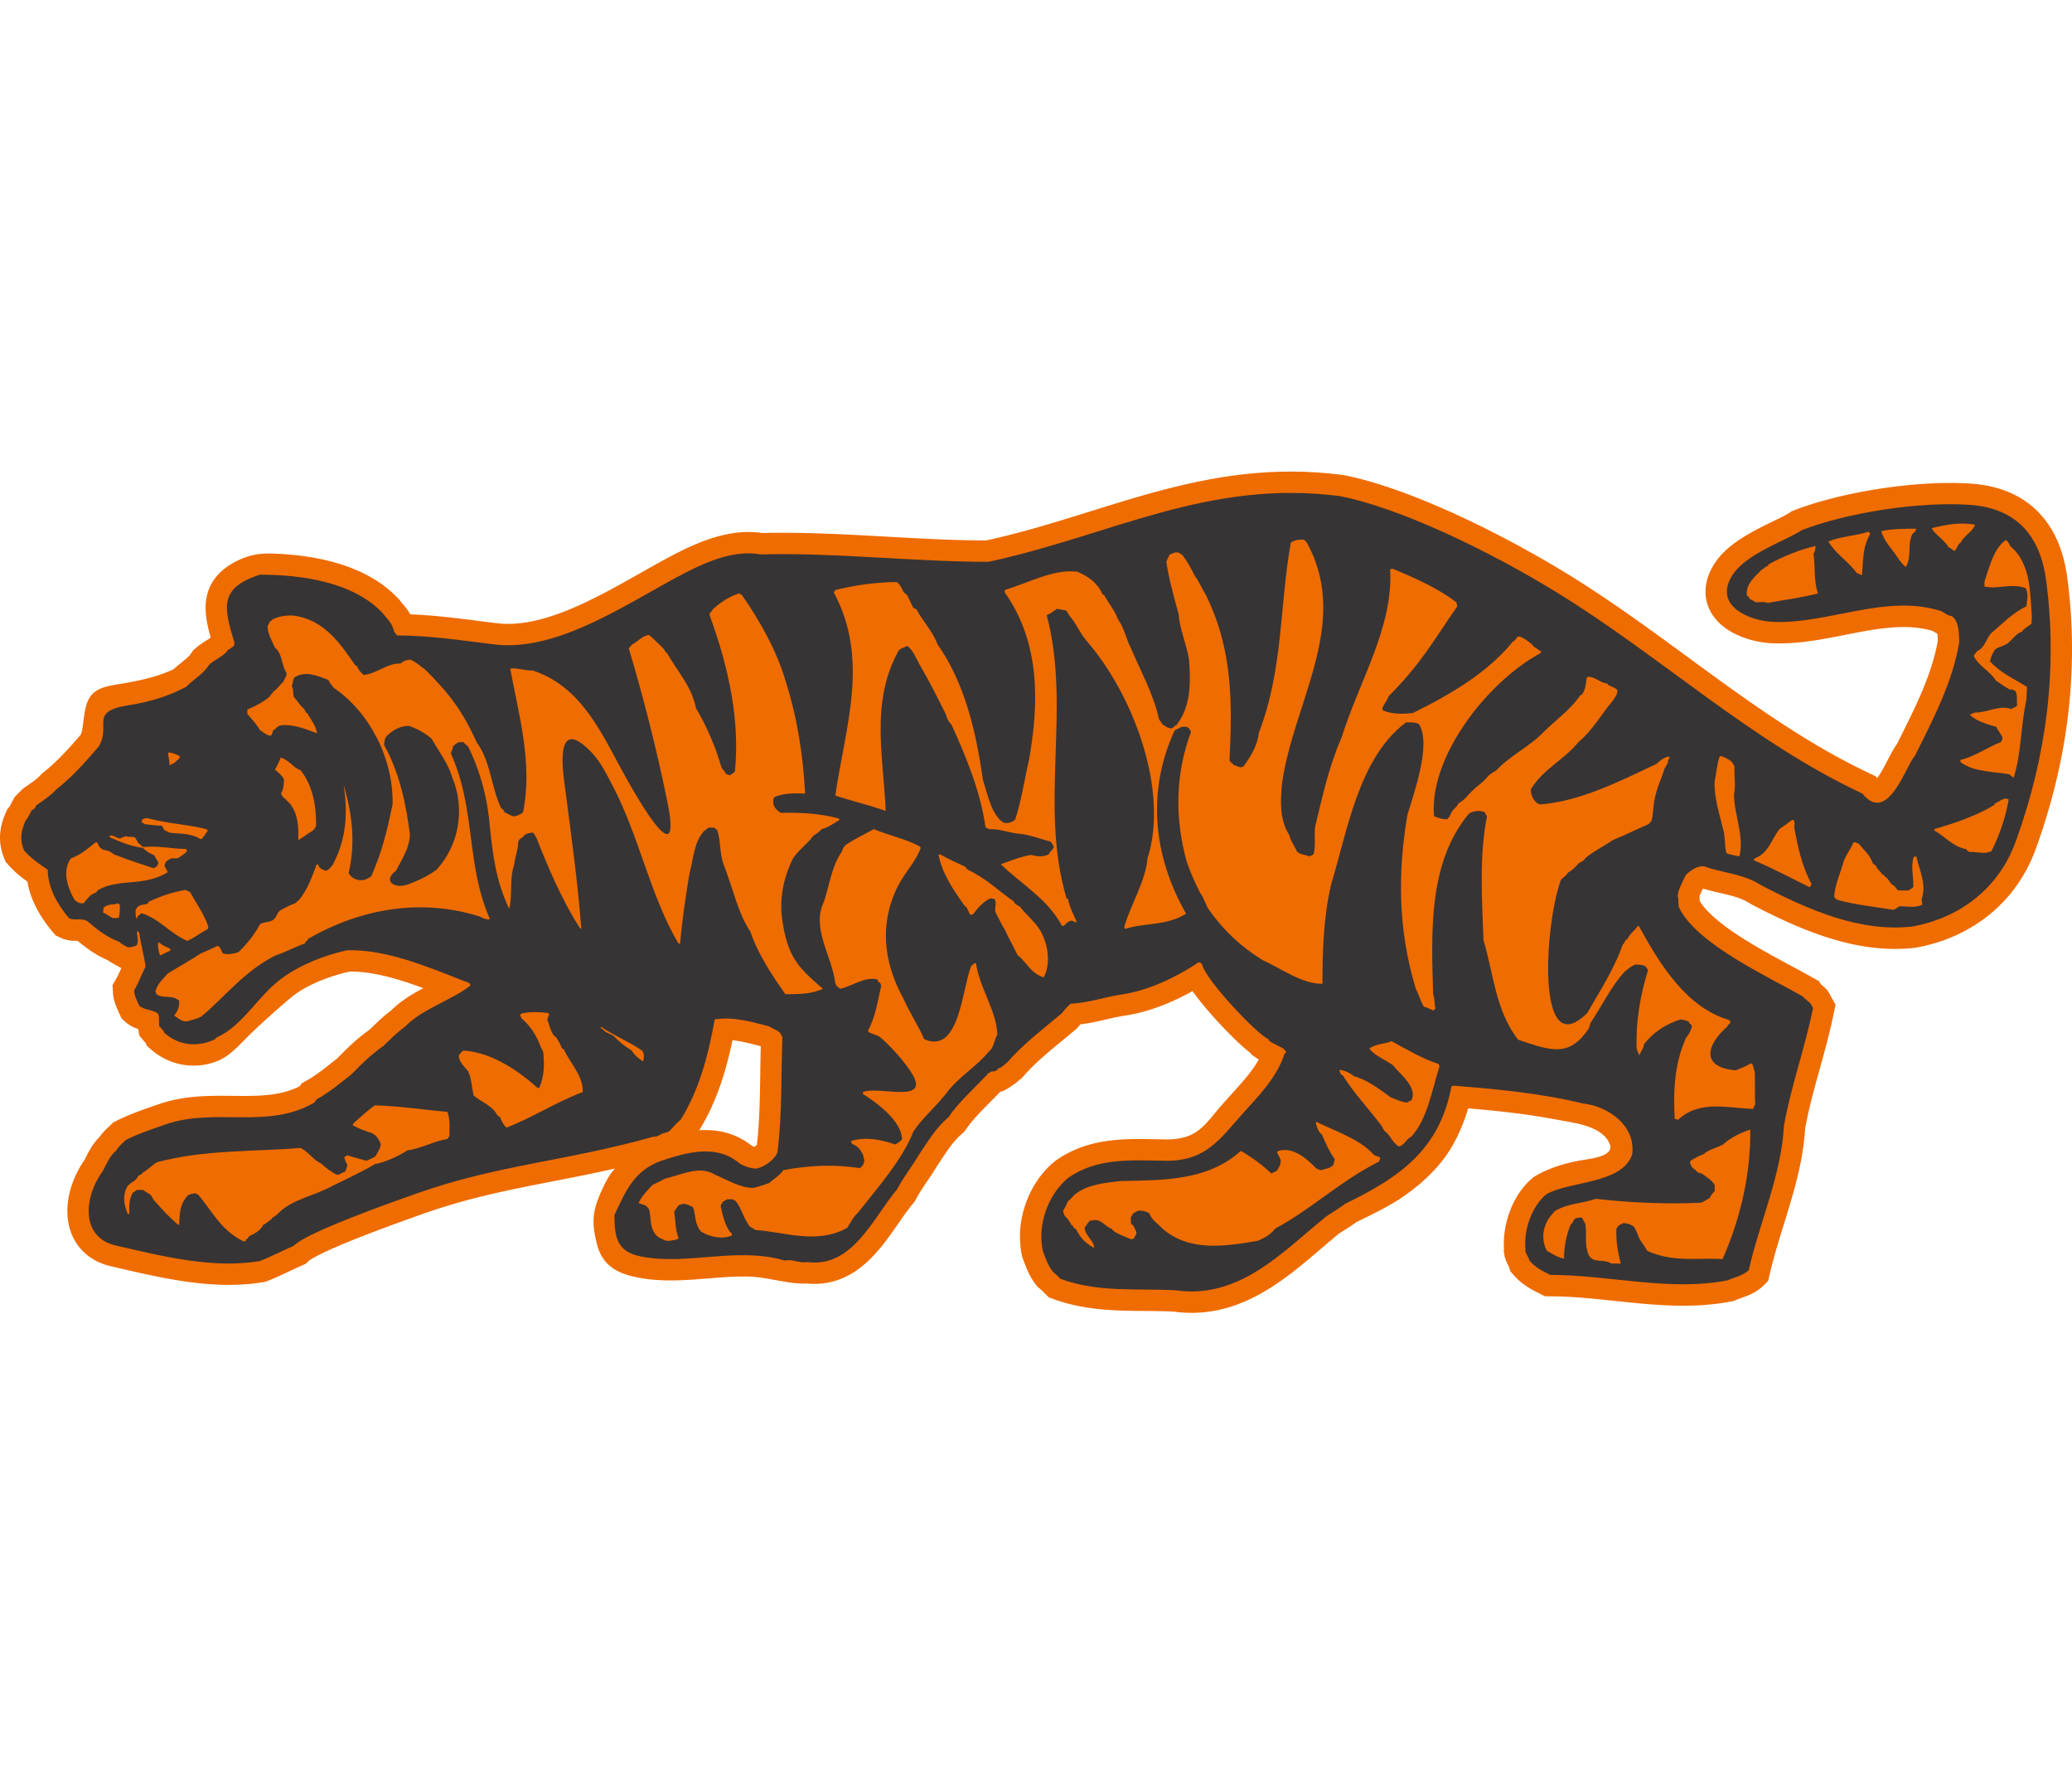 <?xml version="1.0" encoding="UTF-8"?>
<!DOCTYPE svg PUBLIC "-//W3C//DTD SVG 1.1//EN" "http://www.w3.org/Graphics/SVG/1.1/DTD/svg11.dtd">
<!-- Creator: CorelDRAW -->
<svg xmlns="http://www.w3.org/2000/svg" xml:space="preserve" width="7.848in" height="6.757in" version="1.1" style="shape-rendering:geometricPrecision; text-rendering:geometricPrecision; image-rendering:optimizeQuality; fill-rule:evenodd; clip-rule:evenodd"
viewBox="0 0 7847.73 3185.48"
 xmlns:xlink="http://www.w3.org/1999/xlink"
 xmlns:xodm="http://www.corel.com/coreldraw/odm/2003">
 <defs>
  <style type="text/css">
   <![CDATA[
    .fil1 {fill:#373435}
    .fil0 {fill:#EF6C00}
   ]]>
  </style>
 </defs>
 <g id="Layer_x0020_1">
  <g id="_2008375696688">
   <path class="fil0" d="M7339.4 635.95l0.17 3.98 -0.75 4.39 -2.39 12.42 -2.64 12.43 -2.85 12.37 -3.1 12.37 -3.32 12.39 -3.53 12.39 -3.74 12.38 -3.96 12.41 -4.16 12.44 -4.35 12.45 -4.53 12.44 -4.74 12.51 -4.91 12.56 -5.08 12.59 -5.23 12.59 -5.4 12.66 -5.55 12.71 -5.7 12.76 -5.82 12.8 -5.96 12.87 -6.08 12.92 -6.19 12.98 -6.29 13.04 -6.41 13.13 -6.49 13.21 -6.57 13.27 -6.64 13.34 -6.72 13.44 -6.77 13.53 -6.82 13.62 -2.68 5.34 -5.32 7.39 -5.66 8.9 -5.04 8.63 -4.78 8.66 -4.65 8.74 -4.61 8.85 -4.64 8.97 -4.68 9.01 -4.73 8.97 -4.79 8.88 -4.81 8.65 -4.83 8.33 -4.79 7.88 -4.7 7.3 -4.55 6.57 -1.63 2.17 -5.98 -6.89 -53.49 -25.59 -37.31 -18.74 -37.01 -19.42 -36.72 -20.09 -36.46 -20.7 -36.21 -21.3 -36 -21.84 -35.79 -22.37 -35.62 -22.83 -35.45 -23.28 -35.32 -23.68 -35.2 -24.06 -35.11 -24.38 -35.02 -24.68 -34.96 -24.93 -34.93 -25.16 -34.93 -25.32 -34.92 -25.47 -34.96 -25.57 -35.01 -25.64 -35.07 -25.65 -35.16 -25.65 -35.29 -25.58 -35.42 -25.5 -35.6 -25.37 -35.78 -25.18 -35.99 -24.97 -36.21 -24.73 -36.47 -24.42 -36.74 -24.1 -37.05 -23.71 -37.29 -23.26 -26.54 -16.15 -26.73 -15.99 -27.01 -15.87 -27.25 -15.74 -27.46 -15.58 -27.64 -15.41 -27.8 -15.21 -27.92 -15.02 -28.03 -14.79 -28.07 -14.55 -28.11 -14.27 -28.12 -14.02 -28.1 -13.7 -28.03 -13.39 -27.95 -13.07 -27.86 -12.73 -27.73 -12.35 -27.55 -11.97 -27.35 -11.56 -27.13 -11.15 -26.89 -10.72 -26.61 -10.26 -26.31 -9.78 -25.98 -9.31 -25.66 -8.78 -25.27 -8.27 -24.89 -7.71 -24.47 -7.16 -24.07 -6.57 -23.6 -5.96 -23.14 -5.33 -25.3 -5.24 -51.48 -5.83 -48.35 -3.91 -47.63 -2.34 -46.93 -0.85 -46.27 0.59 -45.59 1.93 -44.98 3.19 -44.38 4.37 -43.83 5.48 -43.29 6.49 -42.8 7.43 -42.32 8.28 -41.91 9.06 -41.51 9.73 -41.17 10.36 -40.86 10.87 -40.6 11.33 -40.37 11.69 -40.19 11.99 -40.05 12.22 -39.96 12.36 -39.91 12.43 -39.9 12.44 -39.92 12.35 -40.01 12.23 -40.13 12 -40.3 11.74 -40.5 11.38 -40.76 10.97 -41.06 10.48 -41.41 9.93 -33.64 7.51 -17.5 -0.07 -26.29 -0.29 -26.35 -0.46 -26.41 -0.63 -26.46 -0.77 -26.5 -0.92 -26.55 -1.03 -26.63 -1.15 -26.68 -1.23 -26.7 -1.32 -26.76 -1.38 -26.83 -1.44 -26.88 -1.47 -26.9 -1.5 -26.95 -1.51 -27.03 -1.51 -27.07 -1.48 -27.1 -1.45 -27.15 -1.4 -27.22 -1.34 -27.25 -1.25 -27.3 -1.17 -27.35 -1.06 -27.4 -0.93 -27.44 -0.79 -27.47 -0.65 -27.52 -0.48 -27.58 -0.3 -27.61 -0.09 -27.66 0.11 -27.71 0.35 -20.14 0.43 -3.22 -0.51 -11.8 -1.45 -11.79 -1.03 -11.78 -0.64 -11.69 -0.24 -11.59 0.13 -11.54 0.48 -11.55 0.82 -11.41 1.17 -11.28 1.45 -11.21 1.75 -11.14 2.02 -11.05 2.29 -10.94 2.52 -10.86 2.76 -10.84 2.99 -10.71 3.2 -10.59 3.37 -10.54 3.57 -10.45 3.72 -10.37 3.89 -10.31 4.03 -10.2 4.17 -10.18 4.3 -10.09 4.43 -10 4.51 -9.89 4.61 -9.88 4.7 -9.82 4.8 -9.72 4.85 -9.63 4.91 -9.71 5.01 -20.42 10.82 -20.65 11.16 -20.79 11.45 -20.96 11.68 -21.1 11.87 -21.24 11.98 -21.35 12.05 -21.5 12.07 -21.58 12.06 -21.67 11.95 -21.74 11.82 -21.82 11.64 -21.83 11.4 -21.85 11.08 -21.86 10.75 -21.85 10.35 -21.8 9.91 -21.72 9.4 -21.63 8.86 -21.52 8.25 -21.38 7.62 -21.21 6.93 -20.99 6.2 -20.79 5.43 -20.53 4.64 -20.25 3.8 -19.95 2.93 -19.65 2.04 -19.33 1.13 -18.99 0.19 -18.65 -0.76 -19.51 -1.85 -10.24 -1.26 -11.29 -1.41 -11.37 -1.44 -22.87 -2.92 -11.48 -1.47 -11.47 -1.46 -11.55 -1.48 -11.58 -1.45 -11.56 -1.45 -11.61 -1.43 -11.65 -1.42 -11.71 -1.39 -11.73 -1.37 -11.74 -1.32 -11.82 -1.3 -11.85 -1.25 -11.84 -1.2 -11.86 -1.15 -11.94 -1.11 -11.96 -1.03 -11.97 -0.98 -12.01 -0.9 -12.09 -0.84 -12.1 -0.74 -12.1 -0.67 -12.16 -0.57 -11.34 -0.45 -0.28 -0.55 -4.64 -7.88 -4.63 -7.07 -4.53 -6.35 -4.33 -5.62 -3.99 -4.92 -3.63 -4.33 -3.18 -3.72 -2.62 -3.09 -2.16 -2.59 -1.69 -2.13 -5.18 -6.86 -15.57 -16.08 -14.04 -13.17 -14.49 -12.4 -14.95 -11.69 -15.32 -10.96 -15.67 -10.28 -16 -9.63 -16.28 -8.99 -16.51 -8.36 -16.73 -7.78 -16.88 -7.2 -17.08 -6.7 -17.2 -6.17 -17.29 -5.68 -17.39 -5.22 -17.48 -4.78 -17.49 -4.34 -17.51 -3.95 -17.51 -3.55 -17.5 -3.2 -17.44 -2.84 -17.38 -2.52 -17.28 -2.2 -17.21 -1.91 -17.07 -1.62 -16.9 -1.36 -16.73 -1.11 -16.57 -0.88c-51.79,-2.05 -87.09,-0.15 -135.74,20.54l-14.16 6.69 -13.57 7.19 -12.97 7.71 -12.36 8.31 -11.87 9.06 -11.18 9.84 -10.43 10.6 -9.58 11.44 -8.64 12.21 -7.52 12.87 -6.33 13.31 -5.11 13.64 -3.94 13.82 -2.76 13.79 -1.74 13.57 -0.81 13.39 -0.03 13.1 0.65 12.9 1.22 12.66 1.71 12.46 2.11 12.36 2.49 12.28 2.77 12.2 3.04 12.28 3.28 12.33 1.82 6.52 -0.88 1.35 -0.41 0.33 -2.1 1.55 -2.94 2.04 -3.83 2.52 -4.46 2.87 -5 3.18 -5.61 3.59 -6.18 4.05 -6.52 4.48 -6.91 5.01 -7.32 5.75 -14.01 12.11 -9.11 13.56 -1.99 2.63 -2.34 2.79 -2.77 2.99 -3.22 3.21 -3.66 3.42 -4.13 3.66 -4.7 3.97 -5.17 4.27 -5.58 4.52 -6.04 4.89 -6.49 5.3 -6.81 5.72 -7.12 6.17 -4.45 4.06 -5.14 2.43 -7.62 3.43 -7.71 3.3 -7.78 3.17 -7.8 3.02 -7.85 2.89 -7.98 2.79 -8.04 2.68 -8.07 2.55 -8.13 2.44 -8.23 2.35 -8.3 2.27 -8.33 2.16 -8.4 2.08 -8.54 2.01 -8.58 1.95 -8.6 1.87 -8.67 1.81 -8.78 1.75 -8.82 1.71 -8.88 1.65 -8.97 1.63 -9.03 1.6 -9.1 1.58 -9.12 1.55 -9.14 1.53 -9.26 1.53c-91.61,15.2 -106.03,48.76 -116.91,134.25l-1.01 8.31 -0.93 7.64 -0.94 7.05 -0.95 6.4 -1.03 5.74 -1.12 5.23 -1.2 4.67 -1.28 4.14 -1.37 3.69 -0.6 1.35 -2.47 2.85 -9.06 10.4 -9.04 10.33 -9.07 10.25 -9.05 10.12 -9.06 9.95 -9.08 9.8 -9.16 9.66 -9.17 9.49 -9.21 9.25 -9.26 9.03 -9.34 8.79 -9.42 8.57 -9.48 8.29 -9.55 8 -14.9 11.92 -7.11 7.57 -2.53 2.55 -2.66 2.55 -2.85 2.61 -3.03 2.67 -3.21 2.7 -3.35 2.72 -3.64 2.85 -3.91 2.99 -4.06 3.02 -4.27 3.1 -4.58 3.27 -4.74 3.36 -4.96 3.44 -5.27 3.64 -11.02 7.56 -7.28 7.03 -25.55 25.65 -8.72 15.99 -3.2 6.21 -2.53 5.01 -2.07 3.96 -1.61 2.93 -1.14 1.87 -0.66 0.95 -8.92 11.21 -7.79 18.1 -3.74 9.5 -3.45 9.79 -3.15 10.16 -2.73 10.49 -2.28 10.74 -1.76 11.07 -1.2 11.41 -0.54 11.64 0.13 11.78 0.88 11.98 1.63 12.03 2.4 12.01 3.14 11.9 3.87 11.75 9.09 23.05 15.44 17.16 6.48 6.82 6.55 6.54 6.61 6.26 6.62 5.97 6.65 5.73 6.66 5.47 6.59 5.22 6.6 5.05 6.56 4.87 6.57 4.76 1.27 0.9 1.45 8.1 1.78 8.48 2.01 8.37 2.24 8.28 2.43 8.12 2.61 7.99 2.79 7.89 2.98 7.78 3.12 7.67 3.28 7.53 3.4 7.39 3.57 7.34 3.67 7.17 3.8 7.1 3.93 6.98 4 6.82 4.08 6.72 4.19 6.6 4.28 6.53 4.36 6.39 4.4 6.28 4.49 6.17 4.51 6.03 4.61 5.97 4.63 5.83 4.67 5.7 15.78 18.79 24.27 11.41 12.34 4.12 11.45 2.58 10.24 1.39 8.8 0.62 7.36 0.15 6.01 -0.04 2.36 -0.05 5.8 4.8 7.47 6.05 7.74 6.12 8.06 6.17 8.39 6.2 8.69 6.15 9.12 6.14 9.53 6.06 9.89 5.9 10.26 5.72 10.72 5.55 11.18 5.31 7.95 3.44 8.48 5.94 7.34 4.49 6.26 3.53 5.33 2.88 4.39 2.37 19.26 10.71 -1.98 4.51 -2.33 5.27 -2.17 4.89 -2.06 4.51 -1.98 4.25 -1.96 4.04 -1.93 3.83 -1.95 3.66 -2.01 3.63 -15.03 25.6 2.17 35.9 2.5 14.83 3.44 13.16 3.9 11.66 4.07 10.39 3.97 9.26 3.76 8.32 10.66 23.34 19.63 17.4 10.75 7.49 10.35 5.78 9.55 4.32 8.6 3.25 4.01 1.28 3.81 24.25 17.92 21.78 4.95 5.25 0.78 0.79 5.99 12.38 18.89 16.36 7.57 6.07 7.72 5.74 7.89 5.42 8.07 5.13 8.26 4.8 8.39 4.45 8.49 4.1 8.67 3.79 8.83 3.44 8.93 3.09 8.93 2.7 9.07 2.38 9.16 2.01 9.23 1.66 9.2 1.28 9.22 0.94 9.34 0.59 9.32 0.23 9.29 -0.12 9.28 -0.45 9.3 -0.8 9.28 -1.14 9.15 -1.46c87.7,-17.08 115.84,-65.15 184.39,-129.72 51.22,-48.24 109.63,-99.55 141.32,-125.9l6.75 -5.3 7.07 -5.21 7.43 -5.18 7.75 -5.1 8.02 -5.02 8.27 -4.9 8.52 -4.81 8.79 -4.71 8.95 -4.58 9.15 -4.44 9.35 -4.33 9.5 -4.19 9.61 -4.05 9.72 -3.89 9.83 -3.75 9.91 -3.61 9.91 -3.44 9.97 -3.27 10.03 -3.15 10 -2.97 9.92 -2.8 9.91 -2.63 9.85 -2.47 9.76 -2.3 2 -0.45 4.22 -0.05 11.56 0.19 11.69 0.5 11.81 0.81 11.94 1.12 12.08 1.4 12.2 1.7 12.3 1.96 12.41 2.24 12.54 2.51 12.65 2.77 12.72 3 12.83 3.25 12.94 3.47 13.01 3.67 13.05 3.87 13.16 4.08 13.24 4.26 13.29 4.42 13.35 4.57 13.4 4.72 13.45 4.85 9.3 3.43 -4.56 2.43 -8.89 4.85 -8.99 5.02 -8.98 5.16 -8.99 5.32 -9.02 5.53 -9.07 5.78 -9.01 6.03 -8.93 6.24 -8.93 6.58 -8.87 6.91 -8.76 7.26 -8.58 7.58 -8.42 7.95 -2.1 2.14 -0.48 0.34 -6.95 5.18 -6.68 5.23 -6.5 5.29 -6.24 5.3 -5.97 5.21 -5.79 5.21 -5.69 5.22 -5.48 5.15 -5.29 5.04 -5.17 4.96 -5.1 4.9 -4.97 4.82 -4.9 4.69 -4.82 4.59 -1 0.94 -4.1 2.92 -9.03 6.64 -8.87 6.79 -8.71 6.88 -8.57 7.02 -8.42 7.09 -8.28 7.2 -8.23 7.33 -8.08 7.43 -7.99 7.48 -7.89 7.58 -7.84 7.65 -7.79 7.77 -7.73 7.82 -7.68 7.91 -3.48 3.62 -3.3 2.57 -7.98 6.27 -7.83 6.2 -7.77 6.13 -7.67 6.07 -7.6 5.94 -7.55 5.82 -7.56 5.73 -7.55 5.63 -7.49 5.44 -7.46 5.27 -7.55 5.14 -7.57 4.98 -7.57 4.77 -7.65 4.59 -25.18 14.35 -7.06 10.58 -10.87 5.28 -13.18 5.6 -13.39 4.9 -13.64 4.28 -13.9 3.68 -14.18 3.13 -14.55 2.62 -14.91 2.15 -15.23 1.7 -15.59 1.3 -15.99 0.95 -16.31 0.63 -16.64 0.36 -17 0.14 -17.35 -0.02 -17.66 -0.12 -17.96 -0.18 -18.24 -0.16 -18.57 -0.09 -18.87 0.07 -19.15 0.3 -19.41 0.58 -19.73 0.96 -19.98 1.43 -20.22 1.96 -20.44 2.6 -20.69 3.3 -20.86 4.11 -21.05 4.99 -21.15 5.97 -19.95 6.59 -10.55 3.64 -9.91 3.41 -9.82 3.4 -9.76 3.39 -9.72 3.44 -9.67 3.46 -9.65 3.53 -9.72 3.63 -9.73 3.74 -9.74 3.85 -9.76 3.99 -9.85 4.15 -9.95 4.36 -10.02 4.55 -10.06 4.76 -21.11 10.32 -12.99 12.59 -4.1 3.81 -5.38 5.04 -6.52 6.3 -7.31 7.64 -7.76 8.93 -7.94 10.38 -0.54 0.83 -4.41 4.39 -6.38 7.08 -5.84 7.09 -5.32 7.09 -4.85 6.97 -4.4 6.82 -4.08 6.71 -3.77 6.58 -3.44 6.28 -3.18 6.06 -2.99 5.86 -2.79 5.59 -2.58 5.23 -2.16 4.39 -4.51 6.48 -8.29 12.94 -7.71 13.17 -7.18 13.39 -6.62 13.64 -6.03 13.81 -5.43 13.99 -4.86 14.18 -4.21 14.36 -3.56 14.46 -2.89 14.57 -2.21 14.71 -1.45 14.84 -0.69 14.9 0.16 14.98 1.02 15.04 1.98 15.1 2.97 15.01 4.04 14.95 5.16 14.8 6.36 14.56 7.57 14.15 8.82 13.67 10.06 13.05 11.27 12.28 12.39 11.36 13.46 10.36 14.39 9.26 15.28 8.13 16 6.94 16.65 5.78 15.91 4.25 18.42 4.27 17.14 3.97 17.23 4 17.31 3.98 17.4 3.97 17.49 3.93 17.56 3.87 17.6 3.8 17.7 3.74 17.75 3.63 17.82 3.52 17.88 3.39 17.95 3.25 18.02 3.09 18.06 2.9 18.07 2.71 18.16 2.51 18.21 2.28 18.28 2.04 18.3 1.76 18.35 1.49 18.39 1.18 18.43 0.87 18.45 0.53 18.49 0.18 18.52 -0.2 18.57 -0.59 18.55 -1.02 18.58 -1.44 18.6 -1.91 18.6 -2.38 26.26 -4.07 16.29 -6.36 8.69 -3.55 8.69 -3.67 8.59 -3.76 8.54 -3.81 8.55 -3.9 8.52 -3.93 8.41 -3.93 8.35 -3.91 8.33 -3.91 8.25 -3.87 8.09 -3.79 7.97 -3.69 7.85 -3.6 7.66 -3.44 20.61 -9.1 12.62 -11.94 1.78 -1.38 4.82 -3.26 7.2 -4.39 9.22 -5.18 10.93 -5.78 12.38 -6.21 13.64 -6.55 14.75 -6.81 15.72 -7.05 16.54 -7.2 17.2 -7.32 17.77 -7.39 18.22 -7.45 18.52 -7.44 18.7 -7.4 18.81 -7.33 18.8 -7.23 18.67 -7.11 18.38 -6.93 18.03 -6.72 17.55 -6.5 16.97 -6.23 16.27 -5.93 15.44 -5.59 14.56 -5.24 13.54 -4.85 12.37 -4.41 11.16 -3.96 9.82 -3.48 8.43 -2.98 6.56 -2.34 28.07 -9.72 27.61 -9.15 27.42 -8.67 27.22 -8.23 27.08 -7.81 26.95 -7.44 26.85 -7.08 26.77 -6.76 26.73 -6.47 26.7 -6.22 26.71 -6.01 26.71 -5.81 26.76 -5.65 26.83 -5.52 26.93 -5.43 27.02 -5.36 27.15 -5.32 27.32 -5.32 27.49 -5.36 27.67 -5.42 27.89 -5.51 28.11 -5.64 28.36 -5.8 28.61 -6 28.9 -6.21 29.2 -6.47 12.39 -2.84 -1.53 1.63 -9.78 12.2 -8.53 12.25 -7.54 12.16 -6.72 12.05 -6.08 11.87c-28.1,59.24 -47.14,104.24 -38.47,170.7l1.2 8.15 1.38 8.18 1.5 8.09 1.67 8.14 1.8 8.17 1.97 8.2 2.1 8.17c25.33,92.19 96.44,115.18 188.32,128.57l21.41 2.32 21.23 1.6 21.01 0.94 20.82 0.38 20.59 -0.11 20.38 -0.52 20.13 -0.86 19.93 -1.12 19.72 -1.34 19.48 -1.46 19.23 -1.54 19.01 -1.53 18.81 -1.48 18.59 -1.38 18.31 -1.22 18.1 -0.99 17.84 -0.75 17.6 -0.42 17.33 -0.07 17.07 0.34 16.83 0.77c69.15,5.26 137.65,28.97 206.99,25.51l9.5 0.88 21.4 0.37 20.98 -1.25 20.41 -2.82 19.81 -4.3 19.09 -5.69 18.32 -6.95 17.43 -8.07 16.57 -8.99 15.74 -9.86 14.93 -10.56 14.13 -11.14 13.42 -11.61 12.77 -12.04 12.15 -12.36 11.55 -12.57 11.08 -12.74 10.64 -12.9 10.22 -12.96 9.85 -12.97 9.51 -12.91 9.21 -12.82 8.95 -12.67 8.69 -12.45 8.45 -12.15 8.25 -11.85 8.07 -11.47 7.85 -11 7.68 -10.48 7.48 -9.92 7.25 -9.22 12.97 -15.7 8.03 -15.05 3.9 -6.95 4.02 -6.86 4.17 -6.84 4.3 -6.84 4.48 -6.92 4.64 -7.01 4.83 -7.2 4.98 -7.38 5.15 -7.58 5.33 -7.87 5.48 -8.19 5.6 -8.51 5.71 -8.84 5.79 -9.21 4.78 -7.84 5.57 -8.41 6.39 -9.74 6.27 -9.58 6.17 -9.38 6.08 -9.14 6.04 -8.92 6.01 -8.66 5.99 -8.36 6.01 -8.07 6.02 -7.77 6.07 -7.43 6.12 -7.11 6.18 -6.76 6.29 -6.43 6.39 -6.08 14.97 -13.2 12.36 -17.61 6.45 -8.64 6.86 -8.66 7.27 -8.74 7.65 -8.79 8.04 -8.91 8.42 -9.04 8.8 -9.22 9.09 -9.35 9.44 -9.58 9.74 -9.82 10 -10.07 10.22 -10.36 10.46 -10.67 10.5 -10.88 10.19 -3.34 10.07 -4.52 9.2 -5.22 14.42 -9.96 7.97 -4.92 8.79 -6.7 6.06 -5.16 3.9 -3.44 2.14 -1.81 9.48 -7.26 10.59 -12.07 5.04 -5.61 5.16 -5.59 5.27 -5.58 5.33 -5.52 5.44 -5.5 5.53 -5.49 5.64 -5.48 5.71 -5.45 5.8 -5.43 5.88 -5.42 5.94 -5.41 6.04 -5.4 6.11 -5.41 6.18 -5.4 6.26 -5.42 6.29 -5.39 6.38 -5.41 6.41 -5.4 6.48 -5.41 6.56 -5.45 6.59 -5.46 6.64 -5.48 6.68 -5.5 6.7 -5.51 13.48 -11.09 6.81 -5.6 6.85 -5.67 6.85 -5.69 6.87 -5.72 10.64 -8.94 8.93 -9.62 5.86 -7.02 0.91 -1.14 3.93 -0.45 7.32 -0.96 7.2 -1.05 7.07 -1.12 6.97 -1.18 6.97 -1.27 6.9 -1.32 6.8 -1.37 6.71 -1.4 6.61 -1.42 6.59 -1.44 6.5 -1.46 6.39 -1.44 6.37 -1.47 6.27 -1.44 6.22 -1.42 6.12 -1.4 6.09 -1.38 6.01 -1.34 5.91 -1.29 5.84 -1.24 5.78 -1.19 5.71 -1.13 5.6 -1.07 5.49 -0.99 5.5 -0.93 5.4 -0.86 6.64 -0.97 10.53 -1.77 10.58 -1.97 10.59 -2.2 10.53 -2.4 10.48 -2.57 10.52 -2.78 10.47 -2.95 10.43 -3.13 10.41 -3.28 10.4 -3.47 10.33 -3.61 10.32 -3.78 10.27 -3.92 10.23 -4.07 10.18 -4.2 10.09 -4.32 10.09 -4.46 10.04 -4.6 9.96 -4.7 9.91 -4.84 9.82 -4.93 9.75 -5.04 9.71 -5.15 9.63 -5.26 4.45 -2.49 8.18 11.3 9.05 12.01 9.52 12.2 9.92 12.34 10.25 12.37 10.56 12.49 10.84 12.49 11.02 12.45 11.15 12.33 11.19 12.18 11.27 12 11.22 11.75 11.14 11.42 10.99 11.06 10.81 10.65 10.58 10.19 10.28 9.65 9.97 9.11 9.68 8.54 9.41 7.98 9.17 7.39 4.08 3.09 1.38 4.1 29.21 20.21 -1.3 2.35 -4.72 8.02 -5.04 8.05 -5.37 8.11 -5.68 8.16 -5.98 8.22 -6.25 8.24 -6.52 8.32 -6.77 8.36 -6.98 8.4 -7.19 8.43 -7.41 8.52 -7.58 8.6 -7.71 8.64 -7.84 8.69 -7.96 8.79 -8.06 8.88 -8.12 8.98 -8.15 9.06 -8.21 9.2 -8.2 9.32 -8.19 9.45 -8.15 9.61c-33.41,40.39 -63.23,81.63 -115.05,99.11l-4.55 1.41 -4.59 1.3 -4.75 1.22 -4.87 1.14 -4.86 1.02 -4.99 0.93 -5.09 0.84 -5.14 0.74 -5.17 0.64 -5.24 0.54 -5.33 0.44 -5.33 0.35 -5.32 0.23 -5.38 0.15 -5.13 0.04 -11.37 -0.18 -12.25 -0.23 -12.34 -0.25 -12.44 -0.26 -12.57 -0.24 -12.62 -0.2 -12.71 -0.16 -12.82 -0.08 -12.93 0.02 -12.97 0.14 -13.02 0.27 -13.14 0.42 -13.25 0.62 -13.3 0.82 -13.34 1.06 -13.44 1.29 -13.53 1.61 -13.55 1.9 -13.62 2.24 -13.69 2.61 -13.69 3 -13.71 3.41 -13.76 3.86 -13.75 4.34 -13.75 4.84 -13.69 5.36 -13.62 5.9 -13.58 6.47 -13.47 7.08 -13.32 7.65 -13.2 8.27 -15.49 10.58 -11.73 10.12 -9.09 8.49 -8.75 8.79 -8.41 9.09 -8.04 9.36 -7.7 9.61 -7.33 9.86 -6.97 10.05 -6.65 10.3 -6.29 10.52 -5.92 10.66 -5.57 10.82 -5.24 11.02 -4.88 11.19 -4.54 11.35 -4.14 11.42 -3.8 11.54 -3.45 11.7 -3.09 11.82 -2.68 11.87 -2.33 11.94 -1.95 12.06 -1.56 12.17 -1.14 12.15 -0.75 12.16 -0.34 12.24 0.08 12.32 0.52 12.28 0.94 12.28 1.41 12.3 1.87 12.32 3.37 17.48 4.1 10.88 1.65 4.45 1.79 4.92 1.96 5.28 2.12 5.69 2.36 6.1 2.57 6.43 2.8 6.62 3.08 6.93 3.46 7.26 3.82 7.45 4.18 7.51 4.62 7.69 5.2 7.85 5.73 7.9 10.14 12.58 9.06 7.49 2.11 1.83 2.4 2.18 2.61 2.43 2.86 2.76 3.07 3 3.24 3.22 16.54 16.44 31.8 11.13 15.47 4.95 15.39 4.52 15.32 4.08 15.26 3.71 15.22 3.32 15.15 2.97 15.04 2.62 14.93 2.32 14.88 2.03 14.79 1.76 14.68 1.5 14.58 1.29 14.52 1.07 14.41 0.89 14.28 0.71 14.18 0.6 14.14 0.46 14.02 0.35 13.91 0.27 13.81 0.21 13.75 0.15 13.67 0.12 13.54 0.1 13.43 0.12 13.39 0.14 13.31 0.18 13.21 0.22 13.13 0.3 13.06 0.38 12.96 0.48 13.25 0.6 20.13 2.47 25.99 1.82 25.61 0.47 25.18 -0.88 24.69 -2.13 24.25 -3.34 23.73 -4.49 23.22 -5.56 22.67 -6.54 22.16 -7.48 21.64 -8.33 21.12 -9.11 20.6 -9.81 20.12 -10.46 19.64 -11.01 19.21 -11.53 18.78 -11.96 18.4 -12.36 18.02 -12.68 17.69 -12.98 17.35 -13.18 17.05 -13.37 16.8 -13.49 16.55 -13.59 16.28 -13.6 16.09 -13.59 15.88 -13.52 15.69 -13.39 15.53 -13.24 15.38 -13.05 15.22 -12.78 13.46 -11.14 1.6 -1.16 3.16 -2.21 3.55 -2.38 3.89 -2.54 4.14 -2.64 4.53 -2.84 4.8 -2.99 5 -3.12 5.22 -3.28 5.46 -3.48 5.64 -3.67 5.75 -3.85 5.89 -4.08 6.06 -4.39 3.71 -2.82 2.11 -1.02 10.19 -4.92 10.2 -4.94 10.21 -4.97 10.23 -5.02 10.22 -5.06 10.21 -5.12 10.23 -5.2 10.19 -5.27 10.16 -5.35 10.18 -5.46 10.17 -5.59 10.09 -5.68 10.05 -5.81 10 -5.94 9.98 -6.11 9.91 -6.27c65.11,-42.65 130.03,-99.96 174.66,-162.97l5.65 -8.32 5.49 -8.41 5.35 -8.55 5.17 -8.62 5.01 -8.69 4.84 -8.76 4.71 -8.87 4.55 -8.95 4.38 -8.97 4.24 -9.04 4.11 -9.14 3.95 -9.18 3.79 -9.2 3.65 -9.26 3.53 -9.35 3.35 -9.33 3.23 -9.35 3.09 -9.41 2.96 -9.47 2.62 -8.86 13.41 1.16 15.14 1.33 15.15 1.38 15.11 1.4 15.07 1.45 15.09 1.49 15.07 1.54 15.04 1.59 15.01 1.65 15 1.71 15.01 1.78 14.97 1.83 14.91 1.92 14.93 1.99 14.9 2.08 14.88 2.15 14.85 2.25 14.86 2.33 14.82 2.43 14.79 2.52 14.73 2.63 14.74 2.73c69.07,13.38 183.74,22.58 209.99,97.1 14.02,47.03 -84.98,53.26 -117.78,59.65l-7.06 1.42 -7.17 1.5 -7.22 1.59 -7.26 1.66 -7.32 1.75 -7.38 1.84 -7.41 1.96 -7.45 2.05 -7.52 2.19 -7.53 2.3 -7.55 2.43 -7.57 2.55 -7.63 2.72 -7.64 2.86 -7.66 3.03 -7.63 3.18 -7.68 3.37 -7.68 3.56 -7.65 3.74 -7.63 3.93 -7.61 4.13 -13.56 7.76 -12.24 10.59 -7.26 6.82 -6.94 7.07 -6.64 7.29 -6.35 7.5 -6.06 7.7 -5.79 7.88 -5.46 7.99 -5.2 8.13 -4.97 8.33 -4.68 8.43 -4.42 8.51 -4.2 8.68 -3.94 8.75 -3.71 8.89 -3.44 8.92 -3.23 9.04 -2.97 9.12 -2.75 9.21 -2.48 9.27 -2.24 9.28 -2 9.36 -1.74 9.42 -1.48 9.42 -1.24 9.51 -0.95 9.54 -0.69 9.58 -0.4 9.53 -0.13 9.62 0.2 9.68 0.5 9.59 -0.97 8.06 3.94 23.95 6.08 16.45 5.18 10.38 3.33 6.12 1.02 1.94 5.45 17.8 16.48 18.77 6.26 6.54 6.37 6.18 6.47 5.79 6.61 5.51 6.72 5.17 6.68 4.82 6.67 4.49 6.63 4.23 6.62 3.98 6.59 3.8 6.54 3.59 6.49 3.47 6.52 3.38 6.52 3.32 23.2 11.6 39.29 0.34 19.96 0.49 20.08 0.79 20.19 1.05 20.28 1.31 20.4 1.53 20.51 1.71 20.6 1.87 20.7 2.01 20.82 2.1 20.92 2.18 21.02 2.22 21.11 2.23 21.22 2.21 21.34 2.16 21.42 2.06 21.52 1.97 21.64 1.79 21.76 1.62 21.85 1.39 21.93 1.15 22.06 0.85 22.17 0.53 22.27 0.16 22.36 -0.23 22.48 -0.69 22.58 -1.15 22.67 -1.69 22.75 -2.23 22.86 -2.84 22.93 -3.46 31.23 -5.64 12.34 -5.4 3.08 -1.24 3.88 -1.47 4.67 -1.69 5.33 -1.91 5.9 -2.13 6.44 -2.37 6.88 -2.66 7.32 -2.99 7.76 -3.46 8.18 -3.99 8.58 -4.68 8.82 -5.46 9.11 -6.47 9.26 -7.73 22.66 -22.59 9.12 -39.03 3.97 -16.08 4.18 -16.15 4.38 -16.26 4.55 -16.33 4.71 -16.44 4.86 -16.52 4.98 -16.62 5.07 -16.69 5.15 -16.78 5.2 -16.86 5.26 -16.96 5.27 -17.04 5.26 -17.12 5.24 -17.23 5.21 -17.35 5.12 -17.41 5.03 -17.52 4.92 -17.61 4.79 -17.72 4.62 -17.84 4.44 -17.93 4.23 -18.03 4.02 -18.17 3.74 -18.29 3.46 -18.4 3.14 -18.51 2.83 -18.64 2.45 -18.75 2.08 -18.89 1.65 -19.01 0.86 -13.48 1.63 -9.01 2.53 -13.18 2.68 -13.22 2.82 -13.29 2.94 -13.32 3.09 -13.37 3.18 -13.41 3.31 -13.49 3.39 -13.53 3.48 -13.57 3.56 -13.61 3.64 -13.66 3.7 -13.72 3.75 -13.78 3.79 -13.79 3.84 -13.88 3.85 -13.92 3.87 -13.97 3.86 -14 3.88 -14.08 3.85 -14.13 3.83 -14.16 3.8 -14.23 3.77 -14.32 3.68 -14.33 3.65 -14.4 3.56 -14.48 3.49 -14.53 3.38 -14.61 3.27 -14.65 3.16 -14.7 8.98 -43.72 -29.5 -53.1 -10.57 -10.47 -3.07 -3 -3.69 -3.49 -4.35 -3.97 -4.87 -4.22 -0.6 -0.49 -4.67 -9.32 -33.83 -19.28 -13.62 -7.61 -14.22 -7.79 -14.77 -8.02 -15.27 -8.23 -15.72 -8.44 -16.09 -8.63 -16.43 -8.87 -16.74 -9.07 -16.9 -9.25 -17.05 -9.44 -17.14 -9.64 -17.15 -9.79 -17.08 -9.96 -16.96 -10.1 -16.78 -10.26 -16.53 -10.36 -16.16 -10.47 -15.75 -10.55 -15.27 -10.62 -14.72 -10.65 -14.05 -10.65 -13.34 -10.64 -12.57 -10.59 -11.71 -10.48 -10.75 -10.31 -9.73 -10.07 -8.65 -9.77 -7.53 -9.39 -6.34 -8.89 -4.13 -6.63 -0.04 -4.05 -0.59 -10.98 -0.42 -2.99 0.03 -0.1 1.2 -3.04 1.47 -3.5 1.69 -3.83 1.94 -4.21 2.12 -4.47 2.31 -4.74 2.52 -5.08 0.13 -0.25 4.82 1.46 7.15 2.08 7.12 1.97 7.05 1.87 6.87 1.74 6.7 1.66 6.66 1.6 6.59 1.56 12.71 2.93 6.18 1.42 6.11 1.42 5.93 1.39 5.77 1.4 5.77 1.43 5.66 1.45 5.49 1.45 5.36 1.49 5.31 1.54 5.26 1.61 5.08 1.62 4.93 1.68 4.95 1.78 4.87 1.86 4.77 1.92 4.7 2.02 4.72 2.15 4.64 2.23 3.03 1.55 18.52 11.11 19.32 10.01 17.4 8.88 17.53 8.82 17.67 8.73 17.79 8.63 17.94 8.51 18.09 8.38 18.2 8.2 18.32 8.03 18.47 7.83 18.62 7.62 18.73 7.36 18.85 7.12 19.01 6.83 19.16 6.55 19.26 6.2 19.37 5.88 19.54 5.52 19.66 5.13 19.79 4.72 19.92 4.3 20.06 3.83 20.18 3.35 20.29 2.85 20.4 2.32 20.55 1.78 20.66 1.2 20.74 0.58 20.84 -0.02 20.95 -0.69 21.01 -1.36 23.64 -2.31 22.22 -4.37 19.3 -4.39 19.06 -4.94 18.79 -5.48 18.52 -6.01 18.27 -6.56 17.95 -7.08 17.65 -7.62 17.35 -8.13 17.04 -8.68 16.7 -9.18 16.35 -9.7 15.98 -10.2 15.62 -10.71 15.24 -11.21 14.85 -11.7 14.43 -12.18 14.02 -12.66 13.58 -13.13 13.16 -13.61 12.7 -14.05 12.23 -14.5 11.75 -14.93 11.3 -15.4 10.76 -15.79 10.28 -16.21 9.76 -16.62 9.25 -17.03 8.69 -17.39 8.16 -17.76 7.61 -18.14 6.92 -18.15 11.35 -31.99 10.77 -31.67 10.29 -31.71 9.83 -31.78 9.35 -31.79 8.89 -31.84 8.41 -31.88 7.94 -31.92 7.45 -31.95 6.98 -31.99 6.49 -32.01 6.01 -32.06 5.52 -32.07 5.04 -32.09 4.55 -32.13 4.06 -32.17 3.55 -32.18 3.07 -32.21 2.56 -32.2 2.08 -32.24 1.57 -32.25 1.08 -32.26 0.56 -32.27 0.08 -32.29 -0.45 -32.3 -0.94 -32.3 -1.46 -32.31 -1.96 -32.31 -2.48 -32.32 -2.99 -32.31 -3.51 -32.31 -4.05 -32.63 -2.9 -19.56 -3.51 -19.39 -4.1 -18.9 -4.67 -18.42 -5.27 -17.97 -5.87 -17.49 -6.48 -16.99 -7.1 -16.55 -7.75 -16.02 -8.34 -15.48 -8.98 -14.95 -9.6 -14.4 -10.24 -13.83 -10.83 -13.21 -11.41 -12.56 -12.01 -11.97 -12.57 -11.27 -13.03 -10.56 -13.53 -9.86 -13.99 -9.19 -14.44 -8.48 -14.77 -7.76 -15.15 -7.06 -15.51 -6.39 -15.8 -5.69 -16.05 -5.04 -16.32 -4.39 -16.57 -3.78 -16.83 -3.16 -17.02 -2.58 -17.26 -2.01 -17.24 -1.44 -19.83 -1.13 -19.93 -0.78 -20.25 -0.44 -20.56 -0.12 -20.85 0.21 -21.09 0.5 -21.33 0.81 -21.53 1.1 -21.73 1.39 -21.87 1.68 -21.97 1.95 -22.06 2.21 -22.15 2.48 -22.18 2.74 -22.19 2.99 -22.17 3.24 -22.13 3.49 -22.03 3.73 -21.93 3.96 -21.79 4.19 -21.64 4.42 -21.43 4.64 -21.19 4.85 -20.94 5.06 -20.7 5.3 -20.37 5.5 -20.03 5.7 -19.66 5.91 -19.28 6.12 -18.87 6.32 -18.44 6.54 -25.82 9.69 -11.91 7.89 -3.87 2.36 -4.87 2.81 -5.67 3.1 -6.44 3.39 -7.11 3.63 -7.66 3.83 -8.19 4.02 -8.71 4.24 -9.06 4.39 -9.42 4.57 -9.74 4.75 -10.05 4.95 -10.25 5.13 -10.44 5.33 -10.6 5.53 -10.72 5.75 -10.76 5.96 -10.83 6.2 -10.86 6.47 -10.83 6.75 -10.77 7.01 -10.68 7.35 -10.59 7.7 -10.46 8.11 -10.25 8.51 -10.05 8.99 -9.78 9.51 -9.47 10.1 -9.09 10.75 -8.62 11.44 -8.04 12.17 -8.83 15.54 -7.53 15.91 -6.17 16.36 -4.65 16.72 -3.03 17.04 -1.29 17.25 0.55 17.23 2.4 16.81 4.09 16.21 5.7 15.41 7.05 14.4 8.16 13.22 8.98 12.06 9.72 11.01 10.24 9.97 10.58 8.96 10.84 8.1 11.11 7.34 11.33 6.68 11.44 5.99 11.51 5.42 11.65 4.9 11.67 4.39 11.67 3.91 11.67 3.48 11.69 3.06 11.64 2.66 11.54 2.24 11.47 1.88 11.42 1.49 11.27 1.12 11.2 0.73 22.43 0.68 22.4 -0.12 22.19 -0.84 21.99 -1.49 21.8 -2.03 21.61 -2.52 21.4 -2.93 21.2 -3.27 21 -3.53 20.83 -3.74 20.63 -3.88 20.44 -3.97 20.23 -3.98 20.05 -3.94 19.84 -3.85 19.62 -3.7 19.4 -3.48 19.19 -3.23 18.96 -2.92 18.72 -2.57 18.45 -2.16 18.21 -1.73 17.94 -1.24 17.65 -0.72 17.36 -0.15 17.11 0.43 16.84 1.07 16.56 1.71 16.32 2.41 16.13 3.13 15.93 3.9 8 2.38 2.48 1.6 7.03 4.36 7.95 4.4 0.03 0.26 0.42 4.68 0.36 5.24 0.29 5.76 0.28 6.23zm-4691.14 1858.36l5.65 -9.18 7.32 -12.45 7.07 -12.56 6.76 -12.61 6.53 -12.69 6.28 -12.79 6.04 -12.83 5.79 -12.88 5.57 -12.9 5.36 -12.98 5.15 -13 4.94 -13.04 4.73 -13.02 4.55 -13.05 4.38 -13.09 4.17 -13.05 4.02 -13.02 3.85 -13.06 3.69 -13.01 3.54 -12.96 3.4 -12.95 3.26 -12.93 3.14 -12.88 2.99 -12.81 2.88 -12.72 2.77 -12.69 2.07 -9.84 0.56 0.05 5.06 0.57 5.18 0.65 5.23 0.75 5.25 0.82 5.4 0.93 5.52 1.01 5.61 1.1 5.67 1.16 5.76 1.24 5.83 1.31 5.95 1.38 6 1.43 6.1 1.5 6.22 1.56 6.26 1.59 6.32 1.63 6.45 1.69 6.51 1.71 2.39 0.63 -0.12 4.24 -0.35 13.77 -0.29 13.76 -0.27 13.65 -0.24 13.65 -0.22 13.65 -0.19 13.62 -0.2 13.55 -0.19 13.52 -0.2 13.5 -0.21 13.49 -0.23 13.43 -0.25 13.4 -0.29 13.39 -0.31 13.37 -0.37 13.32 -0.41 13.29 -0.47 13.28 -0.52 13.28 -0.6 13.21 -0.67 13.18 -0.75 13.22 -0.83 13.18 -0.93 13.13 -1.02 13.12 -1.13 13.12 -1.22 13.13 -1.35 13.06 -0.87 7.76 -0.14 0.14 -1.87 1.66 -1.91 1.57 -2.01 1.49 -1.97 1.35 -1.84 1.13 -0.09 0.05 -0.54 -0.16 -1.64 -0.53 -1.6 -0.57 -1.74 -0.67 -1.86 -0.77 -1.9 -0.84 -0.46 -0.21 -3.02 -2.49 -11.74 -8.67 -12.04 -7.94 -12.31 -7.19 -12.53 -6.44 -12.71 -5.69 -12.79 -4.93 -12.9 -4.23 -12.91 -3.51 -12.9 -2.85 -12.83 -2.21 -12.79 -1.63 -12.69 -1.07 -12.57 -0.56 -12.42 -0.08 -12.34 0.35 -7.37 0.46z"/>
   <path class="fil1" d="M4451.05 3099.96c239.52,35.56 402.32,-140.34 568.87,-276.94 22.46,-16.84 52.4,-31.81 74.85,-50.53 207.99,-100.41 357.84,-206.21 402.33,-443.49l7.48 -3.74c162.79,13.1 327.47,28.07 490.27,67.36 94.94,10.55 200.94,82.22 187.12,192.74 -37.84,113.61 -238.16,100.14 -325.6,151.57 -54.27,44.91 -86.08,134.73 -78.6,207.72 -3.74,13.09 11.23,26.2 14.97,43.04 20.58,24.32 44.91,37.42 78.59,54.26 226.43,0 450.98,63.63 671.79,20.59 24.33,-11.23 61.75,-18.71 80.47,-39.3 41.17,-181.51 123.5,-361.15 132.86,-544.54 26.2,-149.7 80.47,-297.53 110.41,-447.24l-9.36 -16.84c-5.61,-5.61 -13.09,-13.09 -26.19,-22.45l-1.87 -3.74c-125.84,-72.85 -402.97,-198.25 -469.69,-336.82 -5.61,-14.97 0,-28.07 -5.61,-44.91 1.87,-22.46 16.84,-50.52 31.81,-80.47 16.84,-14.97 41.17,-33.68 67.37,-31.81 65.49,24.33 132.86,26.2 200.23,61.76l18.71 11.22c179.64,93.57 374.25,177.77 570.74,155.32 184.95,-33.62 328.78,-148.67 391.38,-321.33 118.33,-326.27 159.28,-657.78 115.42,-988.9 -24.92,-188.19 -130.14,-275.81 -290.69,-286.59 -190,-12.75 -461.88,29.02 -635.27,96.07 -55.22,38.23 -211.9,88.04 -263.83,172.54 -70.33,114.46 65.31,170.11 153.99,174.45 208.33,10.21 429.67,-108.45 639.4,-40.1 11.23,5.61 22.46,16.84 39.3,18.71 28.07,20.59 26.19,65.5 28.07,97.31 -24.33,149.7 -95.43,286.3 -168.42,432.27 -32.4,32.4 -101.8,262.89 -198.35,142.21 -418.92,-195.49 -763.94,-519.75 -1154.9,-760.03 -274.35,-168.62 -606.51,-324.21 -824.91,-366.48 -500.32,-64.84 -867.59,149.7 -1330.46,248.88 -286.31,0 -574.49,-35.55 -862.66,-28.07 -95.71,-17.02 -195.66,22.56 -292.81,73.26 -208.85,109 -474.1,297.29 -716.31,267.57 -122.19,-15 -244.64,-33.95 -368.15,-33.95l-11.23 -14.97c-7.48,-33.68 -26.2,-46.78 -41.17,-67.36 -112.28,-121.63 -312.5,-147.83 -467.82,-147.83 -153.42,51.13 -137.16,121.1 -95.44,258.23l-1.87 11.23c-5.61,3.74 -11.22,9.35 -22.45,14.97 -13.1,22.46 -48.65,35.55 -71.11,56.14 -22.45,35.55 -58.01,54.27 -87.95,84.21 -70,37.34 -143.02,57.92 -216.1,69.37 -154.89,24.26 -65.29,74.82 -115.11,157.05 -48.65,56.14 -99.18,114.15 -159.06,160.93 -20.58,22.45 -44.91,39.29 -74.85,59.88 -5.61,3.74 -5.61,16.84 -18.71,18.71 -7.48,13.1 -13.1,28.07 -24.33,41.17 -16.84,37.43 -22.45,72.98 -5.61,112.28 26.2,29.94 54.26,48.65 89.82,72.98 0,67.36 37.43,132.86 80.46,183.39 20.59,11.22 44.91,-1.87 69.24,11.22 35.55,29.94 71.11,59.88 121.63,78.6 5.61,7.48 18.71,13.09 31.81,20.58 9.35,0 22.45,-1.87 33.68,-7.49 9.35,-16.83 0,-35.54 1.87,-54.26l7.48 5.61c5.61,41.17 18.71,86.08 24.33,129.11 -18.71,37.42 -26.2,61.75 -43.04,89.82 0,18.71 9.36,37.43 18.71,58.01 16.84,16.84 46.78,13.1 71.11,29.94 7.49,13.09 1.87,31.81 5.62,48.65 5.61,7.48 13.09,11.23 18.71,24.32 54.27,48.65 125.37,56.14 192.74,24.32l3.74 -5.61c101.11,-44.93 156.93,-157.05 246.68,-223.6 71.8,-53.25 165.56,-89.38 249.21,-107.62 145.96,-3.74 299.4,59.88 445.36,117.89 3.74,0 13.1,3.74 20.58,9.35l0 7.48c-72.98,56.14 -183.38,87.95 -247.01,155.32 -29.94,20.58 -54.26,46.78 -82.34,72.98 -43.04,29.94 -80.46,65.5 -119.76,106.66 -41.17,31.82 -82.34,67.37 -132.86,95.44l-7.48 11.23c-177.77,104.79 -377.99,16.84 -567,84.21 -54.26,18.71 -99.18,33.68 -147.83,58.01 -11.23,11.23 -26.2,22.45 -37.43,41.17 -22.45,18.71 -35.55,48.65 -48.65,74.85 -77,105.88 -82.08,253.27 47.73,283.29 182.18,42.16 370.27,88.62 545.47,59.15 39.3,-14.97 86.08,-39.29 129.11,-58.01 47.41,-51.71 400.24,-174.93 463.99,-197.54 309.86,-109.94 572.8,-123.06 900.16,-216.01 7.48,3.74 20.59,-5.61 31.82,-11.22l24.32 -7.48c13.09,-11.23 26.2,-29.94 44.91,-44.91 72.98,-116.02 106.67,-254.49 129.12,-379.87 67.37,-11.23 134.73,7.48 205.84,26.2 7.48,5.61 29.94,13.09 41.17,24.32 1.87,0 3.74,7.48 9.35,16.84 -5.61,144.09 0,288.18 -18.71,436.01l-5.61 11.23c-14.97,20.59 -43.03,44.91 -76.72,50.52 -20.59,-1.87 -39.3,-7.48 -59.88,-18.71 -86.08,-74.85 -196.49,-44.9 -297.53,-11.22 -101.19,36.11 -134.12,111.25 -177.77,205.84 0,94.08 14.91,140.68 105.47,157.51 175.67,32.66 360.12,-38.68 540.11,14.65 26.2,-7.48 56.14,11.22 86.08,5.61 171.18,22.08 248.6,-169.06 338.7,-275.07 24.33,-46.78 52.4,-80.47 80.47,-127.24 33.68,-50.53 65.5,-104.8 114.15,-145.96 39.29,-58.01 93.56,-104.79 147.82,-162.8 0,-3.74 7.48,-5.61 16.84,-11.22 5.61,1.87 13.1,0 20.58,-5.61l3.74 -5.61c13.1,-1.87 20.59,-13.09 33.68,-22.45 59.88,-69.24 134.73,-125.37 205.84,-185.26 11.23,-11.23 18.71,-26.2 35.56,-37.43 63.61,-1.87 130.98,-26.2 198.35,-35.55 95.44,-14.97 200.22,-63.62 286.3,-121.63l11.23 5.61c9.73,58.34 212.58,271.55 252.62,286.3l1.87 5.62c14.97,11.22 35.55,18.71 54.26,29.94l11.23 13.09 -7.48 7.49c-27.3,87.38 -96.35,157.34 -159.35,227.43 -84.59,94.14 -137.16,176.77 -286.01,176.77 -132.86,-1.87 -263.85,-13.1 -374.25,65.49 -76.72,63.62 -116.02,177.77 -95.44,275.07 9.35,24.32 18.71,56.14 39.3,80.47 9.35,7.48 18.71,16.84 28.06,26.19 144.08,52.4 286.3,35.55 432.26,43.04l1.87 0z"/>
   <path class="fil0" d="M6138.94 2998.92c-11.22,-41.17 -18.7,-84.21 -16.84,-130.99l5.62 -9.35c3.74,-5.61 13.09,-9.35 22.45,-13.09l20.59 3.74c5.61,3.74 13.09,5.61 18.71,11.23 5.61,11.22 13.1,24.32 16.84,37.42 7.49,18.71 20.59,29.94 31.82,52.4 95.43,44.91 188.99,26.2 286.3,31.81 69.23,-157.18 106.66,-325.6 104.79,-490.26 -35.55,11.22 -74.85,29.93 -102.92,56.13 -24.32,13.1 -54.26,18.71 -74.85,37.42 -16.84,5.62 -29.94,13.1 -48.65,24.33l-1.87 9.35 7.48 14.97c5.62,5.61 14.97,11.22 20.59,18.71 5.61,3.74 14.97,3.74 22.45,9.35 16.84,13.1 31.81,20.59 43.04,39.3l0 22.45c-5.61,7.48 -13.09,13.09 -18.71,26.19 -11.22,5.61 -22.45,16.84 -37.42,18.71 -129.12,5.61 -261.98,0 -394.84,-14.97 -50.52,18.71 -101.05,14.97 -155.32,46.79l-7.48 9.35c-35.56,37.42 -46.78,91.69 -22.45,140.34 16.84,9.36 41.16,26.2 65.49,29.94 0,-41.17 7.48,-87.95 26.2,-130.99 5.61,-1.87 7.48,-9.36 13.09,-18.71 9.36,-5.61 16.84,-5.61 28.07,-5.61 3.74,3.74 7.48,14.97 13.09,22.45 7.49,41.17 -5.61,80.47 14.97,123.51l9.35 9.35c24.33,14.97 48.65,1.87 74.85,18.71l35.55 0z"/>
   <path class="fil0" d="M4144.16 2939.04c-1.87,-29.94 -37.42,-46.78 -35.54,-78.59 9.35,-5.62 9.35,-18.71 22.44,-24.33l16.84 -1.87c26.2,0 37.42,24.32 63.62,33.68l3.74 5.61c18.71,14.97 44.91,22.46 69.24,33.68l11.22 -3.74c0,-1.87 1.87,-7.48 7.48,-14.97 3.74,-9.35 -5.61,-22.45 -11.22,-33.68l-7.48 -5.61c-1.87,-3.74 0,-14.97 -1.87,-24.33l7.48 -13.09c1.87,-5.62 13.1,-7.49 20.59,-13.1 14.97,0 28.06,0 43.03,11.23 9.35,26.2 29.94,35.56 48.66,56.14 101.05,89.82 241.39,67.37 361.15,46.78 28.06,-11.23 48.65,-24.33 67.36,-46.78 136.56,-73.52 246.41,-180.26 391.09,-252.62l5.62 -11.23c0,-11.22 -16.84,-7.48 -26.2,-16.84 -48.65,-56.14 -144.09,-87.95 -217.07,-123.5l0 7.48c3.74,14.96 11.22,33.68 22.45,41.16 13.09,29.94 26.2,61.76 48.65,93.57l-5.61 22.46 -11.23 7.48c-7.48,5.61 -20.58,5.61 -31.81,11.22 -5.61,0 -13.1,-1.87 -22.45,-7.48 -31.82,-33.68 -86.08,-82.34 -142.22,-65.49l-5.61 5.61c3.74,7.48 9.35,16.84 13.1,26.2 3.74,14.97 -3.74,28.07 -13.1,43.04 -5.61,3.74 -13.1,5.61 -20.58,11.23 -33.68,-31.81 -71.11,-59.88 -116.02,-86.08 -129.11,116.02 -299.4,110.41 -456.59,114.15 -63.63,7.49 -123.51,13.1 -172.15,50.52 -7.48,7.49 -14.97,16.84 -26.2,26.2 -5.61,11.23 -11.23,24.32 -18.71,37.43l5.61 16.84c7.48,7.48 18.71,18.71 26.2,35.56 7.48,0 5.61,13.09 16.84,14.96 14.97,29.94 33.68,52.4 67.36,71.11l1.87 0z"/>
   <path class="fil0" d="M927.45 2914.71l3.74 -1.87c0,-9.35 9.35,-5.61 11.23,-16.84 22.45,-11.23 41.16,-18.71 54.26,-43.04 11.23,-5.62 18.71,-13.1 31.81,-22.46l3.74 -5.61c5.61,-3.74 14.97,-7.48 24.33,-18.71 50.52,-50.52 134.73,-63.62 202.1,-101.05 48.65,-24.33 110.41,-52.4 160.93,-82.34 37.42,-7.48 86.08,-28.07 123.5,-52.4 48.65,-5.61 101.05,-35.55 151.57,-43.04l7.48 -11.22c0,-29.94 3.74,-59.88 -7.48,-91.69 -91.69,-7.49 -181.51,-22.46 -275.07,-24.33 -29.94,20.59 -54.27,44.91 -80.47,67.37l-3.74 7.49c18.71,11.22 48.65,22.45 72.98,29.94 14.97,7.48 24.33,18.71 33.68,41.17 0,14.97 -11.22,29.94 -18.71,44.91 -5.61,7.48 -22.45,11.22 -33.68,18.71 -24.32,-5.62 -48.65,-13.1 -74.85,-20.59l-11.22 7.48c3.74,7.48 3.74,16.84 11.22,26.2 1.87,9.35 -3.74,16.84 -7.48,28.07 -5.61,1.87 -14.97,5.61 -22.45,11.22l-11.23 0c-18.71,-11.22 -37.42,-22.45 -56.14,-41.17 -29.94,-13.09 -44.91,-41.16 -78.6,-59.88 -179.64,14.97 -361.15,5.61 -544.54,54.27 -18.71,11.23 -33.68,28.07 -56.14,41.17 0,5.61 -7.49,5.61 -13.1,9.35l-7.48 11.23 -9.36 9.35c-9.35,3.74 -18.71,13.1 -26.2,20.58 -18.71,35.55 -13.09,67.37 1.87,104.8l5.61 -1.87c0,-24.32 -1.87,-54.27 13.1,-78.59 0,-1.87 9.35,-5.61 16.84,-11.23l22.45 0c14.97,11.23 20.59,13.1 28.07,18.71 5.61,3.74 9.35,18.71 16.84,24.33 24.33,28.07 54.26,59.88 84.21,86.08l7.48 3.74c1.87,-35.56 0,-74.85 29.94,-108.54l5.62 -5.62c7.48,-1.87 14.97,-5.61 26.2,-5.61l11.22 5.61c54.27,65.5 86.08,134.73 170.29,175.9l5.61 0z"/>
   <path class="fil0" d="M2538.62 2912.84c7.48,-3.74 18.71,0 31.81,-9.35 -13.1,-31.82 -11.22,-63.63 -16.84,-99.18 3.74,-11.22 11.23,-16.84 16.84,-26.19l16.84 -5.62c9.36,0 24.33,5.62 37.43,13.1 11.22,29.94 5.61,63.62 29.94,91.69 31.81,20.58 82.34,31.81 117.89,14.97l-1.87 -9.36 -5.61 -3.74c-18.71,-24.33 -28.07,-63.62 -35.55,-97.31 0,-1.87 1.87,-7.48 7.48,-14.97 0,-3.74 9.35,-5.61 16.84,-11.23l20.59 0 11.23 5.61c22.45,26.19 33.68,74.85 56.13,99.18 5.61,3.74 14.97,5.61 16.84,11.22 116.02,7.49 232.04,56.14 349.93,-7.48 11.23,-16.84 22.46,-41.16 41.17,-58.01 69.31,-88.82 168.1,-199.04 209.58,-306.88 37.42,-56.14 89.82,-97.31 132.86,-155.32 43.04,-54.27 104.79,-89.82 151.57,-145.96l3.74 -3.74c16.84,-13.1 18.71,-44.91 29.94,-61.75 -1.87,-87.95 -67.36,-177.77 -80.47,-269.46l-5.61 -1.87 -13.1 11.23c-35.28,90.4 -44.79,336.04 -177.77,276.94 -22.93,-53.47 -55.06,-99.32 -78.6,-153.44 -78.6,-142.21 -91.69,-291.91 -16.84,-434.13 24.33,-44.91 63.63,-86.08 82.34,-136.6l-3.74 -5.61c-50.52,-28.07 -116.02,-41.17 -174.03,-65.5 -29.94,16.84 -71.1,35.55 -106.66,59.88l-9.35 11.22 -5.61 14.97c-37.43,52.4 -46.78,127.24 -67.36,189 -48.65,99.18 29.93,203.96 43.04,306.88 1.87,11.22 11.22,16.84 18.71,22.45 44.91,-9.35 91.69,-46.78 140.34,-35.55 1.87,1.87 1.87,11.23 11.23,13.1l3.74 11.22c-13.1,54.27 -20.58,116.02 -50.53,170.29l3.74 5.61c13.1,7.48 26.2,7.48 43.04,18.71 39.47,35.08 77.8,75.88 111.42,124.17 94.33,135.54 -114.24,58.47 -176.92,83.54l0 7.49c47.21,29.49 147.83,100.6 147.83,172.15 -5.61,5.61 -13.1,13.1 -26.2,18.71 -54.27,-18.71 -110.41,-29.94 -166.54,-13.1l3.74 11.23c20.58,7.48 29.94,18.71 41.16,39.29l5.62 24.33 -5.62 16.84 -11.22 11.22c-97.31,-14.97 -190.88,-11.22 -290.05,7.48 -13.09,18.71 -33.68,31.81 -54.26,48.66 -18.71,7.48 -37.43,13.09 -59.88,18.71 -48.66,0 -97.31,-29.94 -145.96,-50.53 -56.14,-35.55 -123.5,0 -187.13,14.97 -16.84,9.35 -33.68,16.84 -48.65,24.33 -16.84,18.71 -37.43,37.42 -52.4,67.36 5.62,5.61 18.71,5.61 29.94,13.1l9.35 11.23c9.35,31.81 0,84.21 39.3,108.53 7.48,1.87 22.45,13.1 31.81,11.23l9.36 0z"/>
   <path class="fil0" d="M5300.61 2555.43c20.58,-7.48 24.32,-26.2 44.91,-37.43 59.88,-63.62 78.59,-177.76 106.66,-265.71l-3.74 -9.36c-59.88,-18.71 -116.02,-52.4 -177.77,-86.08 -26.2,11.23 -59.88,9.36 -84.21,28.07 16.84,24.32 54.26,39.29 87.95,61.75 28.88,36.09 95.85,85.23 71.11,134.73 -1.87,0 -7.48,1.87 -14.97,7.48 -18.71,0 -43.03,-11.23 -65.49,-20.58 -39.3,-29.94 -87.95,-65.49 -136.6,-78.59 -13.1,-11.23 -35.55,-22.46 -54.27,-24.33 -1.87,5.61 1.87,11.23 5.61,18.71l5.61 1.87c44.91,71.11 99.18,127.25 149.7,194.62 0,3.74 3.74,7.48 9.35,16.84 14.97,9.35 24.33,29.94 37.42,44.91 7.48,3.74 7.48,11.22 18.71,13.09z"/>
   <path class="fil0" d="M1917.36 2484.32c91.69,-33.68 189,-97.3 290.04,-134.73 1.87,-59.88 -46.78,-108.53 -72.98,-162.8l-5.61 -1.87c-5.62,-14.97 -13.1,-28.07 -22.46,-43.04l-5.61 -3.74c-14.97,-14.98 -18.71,-39.3 -28.07,-63.63l7.48 -18.71 -3.74 -5.61c-31.81,-3.74 -67.37,-5.61 -101.05,1.87l-5.61 5.61 5.61 13.1c29.94,24.32 56.14,61.75 72.98,108.53 1.87,1.87 5.61,11.22 9.35,18.71 3.74,43.04 5.61,87.95 -14.97,134.73l-5.61 1.87c-71.11,-63.62 -172.16,-134.73 -280.69,-142.21 -7.48,1.87 -13.1,11.23 -18.71,18.71 0,24.32 22.45,43.04 35.55,59.88 13.1,29.94 13.1,58.01 20.58,91.7 28.07,24.32 71.11,37.42 89.82,74.85l11.22 7.48c3.74,14.97 13.1,28.07 22.46,39.29z"/>
   <path class="fil0" d="M6356.01 2454.38c82.33,-76.73 188.99,-43.04 284.43,-41.17 0,-1.87 1.87,-7.48 7.48,-16.84 -1.87,-39.29 0,-80.47 -1.87,-123.5 -3.74,-7.49 -3.74,-18.71 -9.36,-29.94l-7.48 -1.87c-13.09,11.23 -35.55,16.84 -54.26,26.19 -132.41,-10.19 -114.95,-94.48 -31.81,-166.54 0,-7.48 7.49,-5.61 11.23,-16.84l-5.61 -7.48c-164.71,-47.58 -265.29,-217.23 -340.57,-353.67l-5.61 -1.87c-9.35,16.84 -28.07,26.2 -39.29,50.52 -9.36,0 -9.36,16.84 -16.84,18.71 -31.81,91.69 -86.08,175.9 -134.73,260.1 -197.63,197.63 -160.43,-343.74 -99.18,-505.23 7.48,-7.48 18.71,-13.1 26.2,-26.2 13.1,-7.48 24.32,-16.84 37.43,-31.81 3.74,-5.61 14.97,-9.35 22.45,-14.97l7.48 -9.35c28.07,-24.32 67.37,-43.04 102.93,-67.37 43.04,-16.84 89.82,-41.17 134.73,-59.88l11.23 -13.1c7.48,-24.32 5.61,-52.39 11.22,-78.59 9.35,-48.65 28.07,-84.21 39.3,-121.63 3.74,-1.87 5.61,-11.22 11.22,-18.71 0,-5.61 1.87,-13.09 7.48,-20.58l-5.61 -3.74c-14.97,3.74 -29.94,13.1 -44.91,28.07 -145.95,69.24 -291.92,142.22 -441.62,153.45l-11.23 -5.62c-13.1,-11.22 -24.33,-31.81 -22.45,-52.39 46.78,-76.73 125.37,-110.41 181.51,-179.65 50.52,-41.17 86.08,-104.79 127.24,-153.44 3.74,-7.48 20.59,-24.33 18.71,-41.17 -5.61,-9.35 -22.45,-13.09 -35.55,-20.58l-3.74 -5.62c-24.33,0 -46.79,-28.06 -74.85,-24.32 -7.49,16.84 -1.87,43.04 -20.58,67.36l-5.61 1.87c-35.55,52.4 -89.83,91.69 -138.47,138.47 -50.53,54.27 -125.37,87.96 -179.65,145.96 -5.61,3.74 -16.84,9.35 -28.06,18.71 -14.97,18.71 -31.81,31.81 -52.4,48.65l-3.74 3.75c-20.58,16.84 -31.81,39.29 -59.87,54.26 -3.74,11.23 -13.1,16.84 -22.46,28.07 -5.61,7.48 -9.36,24.33 -20.58,31.81 -14.97,0 -28.07,-3.74 -48.66,-11.23 -20.66,-222.18 199.16,-507.47 402.33,-617.51l3.74 -7.48c-9.35,-1.87 -14.97,-11.23 -28.06,-16.84l-7.49 -9.36c-18.71,-14.97 -28.06,-22.46 -46.78,-29.94l-7.48 1.87c-5.61,3.74 -7.48,13.1 -18.71,18.71 -93.57,114.15 -226.43,194.61 -378,269.46 -37.43,3.74 -72.98,5.61 -112.28,-9.36l-3.74 -5.61c3.74,-16.84 16.84,-28.07 24.32,-48.66 121.22,-121.22 169.69,-209.98 260.11,-340.57l-3.75 -14.97c-67.36,-52.39 -155.31,-91.69 -241.39,-127.24l-9.35 1.87c13.1,218.94 -117.89,424.78 -183.39,636.23 -48.65,110.41 -72.98,224.55 -101.05,340.57 -3.74,31.81 3.74,67.37 -5.61,102.92l-14.97 7.48c-14.97,-5.61 -31.81,-5.61 -46.78,-16.84 -9.35,-20.58 -24.32,-39.29 -29.94,-63.62 -37.43,-58.01 -33.68,-127.24 -28.07,-192.74 41.17,-303.15 256.36,-602.55 101.05,-901.96 -5.61,-11.23 -9.35,-18.71 -18.71,-24.32 -16.84,0 -29.93,0 -48.65,11.23 -43.04,239.52 -28.07,479.04 -121.63,722.31 -3.74,43.04 -29.94,87.95 -56.14,123.5 -11.23,11.23 -24.33,0 -39.29,-3.74 -1.87,-7.49 -13.1,-7.49 -14.97,-18.71 9.35,-205.84 14.97,-413.55 -89.82,-625 -11.23,-18.71 -20.58,-39.29 -35.55,-63.62l-3.74 -3.74c-14.97,-29.94 -28.07,-56.13 -48.65,-82.33 0,-3.74 -9.36,-5.62 -16.84,-11.23l-11.23 0 -20.58 7.48c-3.74,9.35 -9.35,16.84 -13.09,28.07 9.35,63.62 28.07,130.98 46.78,198.35 3.74,56.14 29.94,114.15 39.3,172.16 5.61,82.33 9.36,175.9 -48.66,248.87 -9.35,0 -5.61,7.48 -16.84,11.23 -13.09,0 -20.58,-5.61 -35.55,-14.97 -1.87,-7.48 -7.48,-9.35 -13.1,-20.58 -18.71,-89.82 -69.24,-181.51 -106.66,-269.46 -16.84,-31.81 -24.32,-74.85 -48.65,-108.54 -11.23,-31.81 -33.68,-58.01 -52.39,-91.69l-5.61 -1.87c-18.71,-43.04 -52.4,-67.36 -95.43,-86.08 -89.82,-11.22 -187.13,43.04 -275.07,69.24l0 9.36c136.6,192.74 129.11,424.78 91.69,634.36 -16.84,72.98 -28.07,151.57 -52.4,226.43 -13.1,9.35 -26.2,14.97 -43.04,11.23l-14.97 -11.23c-35.56,-37.43 -46.79,-99.18 -63.63,-149.7 -26.2,-181.52 -67.37,-364.9 -172.15,-514.6 -18.71,-48.65 -54.27,-86.08 -80.47,-132.86l-11.22 -5.61c-9.36,-14.97 -14.97,-35.56 -26.2,-50.53 -16.84,-7.48 -16.84,-35.55 -37.43,-46.78 -76.72,0 -153.44,11.22 -232.04,29.94l-5.62 9.36c136.6,254.49 43.04,510.85 5.62,769.09 56.14,18.71 127.24,35.55 190.87,58.01 -7.48,-200.23 -59.88,-409.81 48.65,-606.29 5.61,-9.36 22.46,-11.23 31.81,-18.71 24.33,14.97 35.55,50.52 54.27,82.33 31.81,54.27 59.88,110.41 86.08,162.8 9.36,14.97 11.23,39.29 28.07,52.4 58.01,127.24 110.4,256.36 129.11,389.22l13.1 7.48c35.55,-1.87 69.23,11.22 108.54,16.84 39.29,1.87 80.46,18.71 123.5,29.94 5.61,1.87 7.48,9.35 13.1,18.71 0,13.09 -13.1,14.96 -18.71,29.93 -18.71,9.36 -43.04,9.36 -65.5,1.87 -37.43,5.61 -74.85,20.58 -116.02,35.55 76.72,74.85 177.77,130.99 232.04,233.91 13.09,0 13.09,-13.1 29.94,-18.71 5.61,-3.74 13.1,0 22.46,5.61l1.87 -5.61c-11.22,-24.33 -26.2,-54.26 -31.81,-84.21l-5.61 -1.87c-104.79,-355.54 18.71,-714.83 -74.85,-1072.24 13.09,-5.61 26.2,-14.97 39.29,-24.32 9.35,1.87 22.45,5.61 31.81,5.61 5.62,1.87 9.36,13.1 14.97,20.59 26.2,29.94 39.3,65.49 61.75,91.69 181.37,207.29 315.74,571.36 233.91,827.1 -7.48,86.08 -61.75,170.28 -87.95,258.23l1.87 9.36c74.85,-24.33 159.06,-11.23 232.04,-58.01 -127.24,-222.69 -147.83,-467.83 -43.04,-694.25 7.48,-3.74 14.97,-7.48 26.2,-13.1 9.35,0 16.84,-3.74 28.07,5.61l7.48 13.09c-59.88,160.93 -61.75,325.61 -16.84,490.27 14.97,44.91 33.68,84.21 52.4,121.63 13.09,14.97 18.7,43.04 33.68,63.62 54.27,76.72 119.76,138.47 202.1,189 67.36,29.94 145.95,89.82 226.42,89.82 0,-121.63 3.74,-254.49 33.68,-379.86 60.13,-193.46 101.74,-474.41 282.56,-610.03 16.84,0 29.94,-1.87 48.65,5.61 49.14,73.72 -17.7,260.38 -43.04,344.32 -37.42,218.94 -35.55,437.88 31.81,658.68 11.22,20.58 16.84,44.91 29.94,67.37l16.84 5.61c1.87,1.87 9.36,3.74 18.71,9.36l9.36 -7.48c-5.62,-16.84 -1.87,-35.55 -9.36,-54.27 -5.61,-220.8 -22.45,-495.88 136.6,-684.88 18.71,-9.36 37.42,-13.1 59.88,-3.74 0,1.87 1.87,7.48 7.48,14.96 -29.94,153.45 -18.71,312.51 -13.1,469.7 37.42,121.63 44.91,265.71 130.99,376.12 126.17,43.16 193.22,66.17 265.72,-39.29 1.87,-5.62 7.48,-13.1 7.48,-22.46 43.04,-63.62 80.47,-142.22 130.99,-196.48 11.22,-7.48 20.58,-18.71 39.3,-26.2 9.35,0 24.32,0 37.43,5.61 1.87,0 5.61,7.48 11.22,14.96 -29.94,97.31 -46.78,196.49 -43.04,297.54 3.74,13.09 7.48,18.71 9.36,26.2 5.61,-13.1 16.84,-26.2 18.71,-43.04 33.68,-43.04 78.59,-74.85 138.47,-93.56 7.48,1.87 18.71,1.87 31.81,9.35 0,9.36 7.48,5.61 11.22,16.84 -3.74,13.09 -11.22,31.81 -22.45,43.04 -44.91,99.18 -48.65,205.84 -43.04,306.89l13.1 3.74z"/>
   <path class="fil0" d="M2433.83 2233.57l3.74 -5.61c0,-9.35 3.74,-18.71 -3.74,-33.68 -43.03,-31.81 -108.54,-58.01 -157.18,-91.69l-1.87 5.61 9.36 3.74c5.61,11.22 22.46,14.97 39.3,24.32 18.71,20.58 39.29,37.42 69.23,56.14 7.48,13.1 20.59,26.2 37.43,37.43l3.74 3.74z"/>
   <path class="fil0" d="M708.51 2082c14.97,-5.61 35.55,-7.48 54.27,-18.71 86.08,-71.11 160.93,-170.28 278.82,-230.17 39.29,-13.1 72.98,-31.81 114.15,-46.78 0,-9.35 7.48,-5.61 11.23,-16.84 203.97,-117.89 434.13,-153.44 651.2,-84.21 11.22,5.62 24.32,13.1 37.42,9.36 -91.69,-207.71 -52.4,-415.42 -147.83,-626.87 0,-7.48 7.48,-14.97 7.48,-26.2 5.61,-5.61 11.22,-11.23 22.45,-16.84l16.84 0 18.71 16.84c48.65,99.18 74.85,203.97 82.34,306.89 11.23,102.92 22.45,202.1 72.98,306.89 13.1,-48.65 0,-110.41 18.71,-166.54 3.74,-31.82 14.97,-56.14 14.97,-84.21l3.74 -9.36c3.74,-5.61 14.97,-9.35 20.58,-18.71 7.48,-5.61 20.58,-9.35 31.81,-9.35 5.61,3.74 7.48,11.23 13.09,18.71 41.17,106.66 99.18,241.39 164.67,342.44l5.61 3.74c-13.16,-175.43 -37.74,-349.73 -60.35,-525.54 -6.54,-50.9 -48.82,-295.14 97.68,-144.82 37.25,38.21 64.31,95.91 83.17,131.84 97.78,186.28 143.08,419.56 248.14,594.66l5.61 -1.87c7.48,-87.95 20.58,-175.9 35.55,-265.72 14.97,-50.52 14.97,-116.02 56.14,-160.93 7.48,0 5.61,-7.48 16.84,-11.23l20.58 0 11.23 9.35c14.97,43.04 7.48,87.95 26.2,134.73 35.56,91.69 52.4,179.64 99.18,248.88 29.94,87.94 84.21,168.41 132.86,237.65 46.79,0 99.18,0 142.22,-20.58 -95.05,-81.5 -132.97,-120.56 -153.7,-258.56 -11.44,-76.19 1.42,-152.65 37.68,-229.83 16.84,-31.81 54.27,-56.14 78.6,-89.82 9.35,-7.49 22.45,-13.1 31.81,-26.2 24.33,-5.61 44.91,-20.58 69.24,-35.55l-5.61 -5.61c-71.11,-18.71 -144.08,-22.46 -217.07,-20.59l-9.36 -5.61c-5.61,-5.62 -14.97,-13.1 -18.71,-26.2 0,-9.36 -3.74,-16.84 3.74,-28.07 33.68,-14.97 78.6,-14.97 116.02,-13.09 -7.48,-140.35 -28.06,-280.69 -72.98,-422.91 -33.68,-116.02 -95.44,-226.43 -166.54,-329.35l-11.23 -5.61c-37.42,11.22 -71.11,35.55 -99.18,59.88 0,7.48 -14.97,11.22 -11.23,24.33 72.98,200.22 114.15,396.71 95.44,589.45 -3.74,5.61 -11.23,9.35 -18.71,14.97l-16.84 -5.61c-1.87,-11.23 -11.23,-13.1 -16.84,-28.07 -20.58,-72.98 -56.14,-155.32 -95.44,-220.81 -14.97,-80.46 -71.11,-140.34 -110.4,-209.58l-5.61 -3.74c0,-1.87 -3.74,-7.48 -9.36,-14.97 -14.97,-13.1 -31.81,-31.81 -52.39,-48.65 -24.33,1.87 -41.17,24.32 -65.5,37.43l-11.22 13.09c57.31,191.57 106.47,385.92 146.14,580.81 56.37,276.93 -96.51,22.46 -187.28,-147.08 -76.9,-143.64 -153.71,-293.47 -321.88,-349.52 -37.43,0 -59.88,-11.23 -86.08,-7.48 33.68,179.65 86.08,361.15 48.65,544.54l-11.22 7.48c-5.62,1.87 -13.1,7.48 -22.46,7.48 -7.48,0 -20.58,-7.48 -31.81,-13.09 -7.48,0 -5.61,-13.09 -16.84,-16.84 -39.29,-80.46 -39.29,-177.77 -93.56,-250.75 -52.95,-119.14 -105.01,-185.48 -194.62,-275.08 -14.97,-9.35 -29.94,-26.19 -56.13,-37.42 -11.23,0 -29.94,5.61 -37.43,14.96 -46.78,-3.74 -91.69,39.3 -140.34,43.04 -7.48,-9.36 -18.71,-16.84 -24.33,-33.68l-5.61 -1.87c-56.14,-80.46 -116.02,-172.15 -232.04,-188.99 -24.32,-1.87 -52.4,0 -80.46,13.09l-13.1 11.23c0,1.87 -3.74,7.48 -7.48,16.84 0,26.19 14.97,50.52 28.07,80.46 28.06,20.58 24.32,67.36 43.04,93.56 3.74,11.23 -7.48,24.33 -13.1,37.43 -13.1,9.36 -18.71,24.33 -37.42,35.55 0,7.49 -7.48,5.62 -11.23,16.84 -20.59,18.71 -50.53,35.55 -86.08,50.52l0 16.84c16.84,18.71 33.68,37.42 48.65,61.75 11.23,5.61 24.33,20.58 41.17,20.58 1.87,-3.74 7.48,-13.1 7.48,-20.58 11.22,-3.74 11.22,-13.1 28.06,-18.71 44.91,-5.61 89.83,11.23 138.48,29.94 -1.87,-24.33 -24.33,-54.27 -37.43,-76.72 -7.48,0 -7.48,-14.97 -14.97,-18.71 -14.97,-13.1 -22.45,-29.94 -33.68,-39.3 -7.48,-14.96 0,-28.07 -9.36,-43.04 3.74,-9.35 3.74,-22.45 9.36,-33.68 43.04,-26.2 84.21,-7.48 129.12,9.36 3.74,9.35 11.22,18.71 20.58,29.94 136.6,93.56 226.43,269.46 222.69,441.62 -23.55,110.98 -38.68,173.86 -80.47,271.33 -28.94,24.8 -67.89,19.1 -86.08,-11.23 26.2,-110.41 14.97,-220.81 -18.71,-333.09 14.97,99.19 13.1,198.36 -41.17,301.28 -5.61,5.61 -11.23,16.84 -24.32,22.45 -7.48,0 -16.84,-5.61 -26.2,-11.23l-5.62 -13.1 -5.61 1.87c-16.84,46.78 -35.55,97.3 -67.37,134.73 -7.48,3.74 -7.48,7.48 -16.84,13.1 -14.97,3.74 -33.68,14.97 -52.4,24.32l-9.35 9.36c-1.87,3.74 -5.61,13.1 -11.22,20.58l-7.48 7.48c-16.84,9.35 -29.94,5.61 -48.66,14.97 -20.58,37.43 -44.91,69.24 -74.85,99.17l-7.48 7.48c-20.58,5.61 -39.29,11.23 -59.88,3.74 -3.74,-5.61 -5.61,-14.97 -11.22,-22.45l-7.48 -5.62c-22.46,11.23 -41.17,18.71 -65.5,29.94 -37.42,24.33 -80.46,48.65 -123.5,74.85 -16.84,20.58 -37.43,35.55 -46.78,67.37l3.74 11.22c26.19,18.71 56.13,0 86.08,24.33 1.87,24.32 -7.48,43.03 -18.71,56.14 7.48,5.61 24.33,20.58 41.17,22.45l7.48 0z"/>
   <path class="fil0" d="M3953.3 1915.45c26.2,-52.4 18.71,-119.76 -13.1,-177.77 -22.46,-35.55 -52.4,-58.01 -78.59,-91.69 -3.75,0 -7.48,-3.74 -16.84,-9.35l-5.61 -9.36c-58.02,-39.29 -99.19,-84.21 -174.03,-119.76l-9.36 -11.22c-31.81,-14.97 -61.75,-28.07 -95.43,-46.79l-5.61 1.87c13.1,69.24 56.14,132.86 97.31,190.87l3.74 3.74c9.36,5.61 11.23,20.59 18.71,31.81l9.36 0c20.58,-24.32 35.55,-46.78 67.36,-61.75l14.97 1.87c11.23,16.84 0,29.94 3.74,48.66 7.48,18.7 16.84,31.81 26.2,52.39l9.36 14.97c13.09,29.94 31.81,61.74 48.65,97.3 33.68,24.32 46.78,67.36 99.18,84.21z"/>
   <path class="fil0" d="M609.34 1831.25c9.35,-5.61 24.32,-11.23 37.43,-18.71l-5.62 -7.48c-11.22,-5.61 -29.93,-11.23 -37.42,-22.45l-5.62 3.74c0,13.09 1.87,28.06 7.49,44.91l3.74 0z"/>
   <path class="fil0" d="M710.39 1776.98c28.07,-13.1 48.65,-29.94 76.72,-44.91l1.87 -9.36c-16.84,-48.65 -44.91,-86.08 -69.24,-130.99 -3.74,0 -9.35,-3.74 -16.84,-7.48 -46.78,7.48 -91.69,22.46 -140.34,44.91l-1.87 5.61c-11.23,7.48 -24.32,1.87 -39.29,13.1l-7.49 11.22c0,11.23 -1.87,20.58 3.74,35.55l3.74 -11.22 14.97 -11.23c69.24,22.45 104.79,74.85 172.15,104.79l1.87 0z"/>
   <path class="fil0" d="M439.05 1690.91l11.23 -1.87c3.74,-14.96 3.74,-33.68 3.74,-48.65l-7.49 -5.62c-14.97,7.48 -35.55,0 -54.26,16.84l-1.87 18.71c13.1,3.74 20.59,13.1 37.43,20.58l11.22 0z"/>
   <path class="fil0" d="M7173.76 1659.09c7.48,-3.74 11.22,-7.48 20.58,-13.1 28.07,0 58.01,7.48 86.08,-5.61l-1.87 -22.46c18.71,-54.27 -7.48,-104.79 -20.58,-160.93l-9.36 1.87c-13.1,35.55 0,76.72 -1.87,114.15 -3.74,5.61 -11.23,7.48 -18.71,13.09 -9.36,0 -18.71,0 -33.68,0 -13.09,0 -13.09,-16.84 -28.07,-22.45 -5.61,-3.74 -11.22,-14.96 -20.58,-26.19 -7.48,-1.87 -7.48,-11.23 -18.71,-13.1 -1.87,-11.22 -14.97,-13.09 -20.58,-29.94l-13.1 -11.23c-11.23,-31.81 -33.68,-50.52 -54.27,-74.85 -5.61,0 -11.23,-7.48 -18.71,-3.74 -11.23,24.32 -28.07,46.78 -37.43,71.1 -11.22,44.91 -35.55,91.69 -35.55,136.6l11.23 9.36c67.37,18.71 140.34,26.2 209.58,37.42l5.62 0z"/>
   <path class="fil0" d="M315.55 1634.77c13.09,-11.22 20.58,-31.81 48.65,-41.17l7.48 -9.35c80.47,-44.91 174.03,-11.22 263.85,-67.37 -1.87,-3.74 -5.61,-11.22 -11.23,-20.58 -1.87,-3.74 0,-13.1 5.61,-20.59 7.48,-3.74 7.48,-5.61 18.71,-11.22l22.46 0c13.1,-5.61 24.33,-14.97 37.42,-26.19l-3.74 -9.36c-52.4,0 -104.79,-13.1 -160.93,-7.48 -7.48,0 -7.48,-7.48 -18.71,-13.1 -3.74,-7.48 -7.48,-11.22 -13.1,-22.45 -11.23,-5.61 -22.46,0 -35.55,-5.61 -5.61,3.74 -13.1,3.74 -22.45,9.35 -9.35,0 -22.46,-13.1 -37.43,-11.22l-1.87 5.61c39.3,18.71 84.21,35.56 127.24,41.17 7.48,9.35 24.33,20.58 43.04,28.07 1.87,9.36 9.35,14.97 14.97,28.07 0,1.87 -1.87,7.48 -7.48,14.97l-11.23 5.61c-44.91,-14.97 -97.31,-31.81 -149.7,-52.4 -5.61,-5.61 -24.32,-16.84 -39.29,-16.84l-9.36 -5.61c-5.61,-1.87 -9.35,-13.1 -14.96,-22.45l-3.75 -1.87c-29.93,22.45 -54.26,46.78 -95.43,61.75 -31.81,43.04 -16.84,102.92 11.22,153.44 5.62,9.35 20.59,18.71 35.56,16.84z"/>
   <path class="fil1" d="M1544.19 1563.64c37.45,-13.71 74.35,-30.57 109.32,-56.12 86.08,-93.56 108.53,-232.04 59.88,-348.06 -16.84,-56.14 -48.65,-95.44 -78.59,-147.83 -24.33,-20.58 -48.65,-35.55 -86.08,-48.65 -29.94,0 -58.01,13.1 -80.47,35.56l-5.61 5.61c-5.61,7.48 -7.48,20.59 -7.48,31.81 58.01,104.79 82.33,220.81 97.3,336.83 -0.28,49.24 -26.48,88.54 -52.4,138.48 -53.61,40.2 -3.59,69.86 44.13,52.38z"/>
   <path class="fil0" d="M6855.64 1573.02l5.62 -11.23c-37.43,-69.24 -52.4,-142.21 -65.5,-215.2 0,-9.35 5.62,-22.46 -5.61,-28.07 -1.87,0 -7.48,3.74 -14.97,9.35 -9.36,9.36 -22.45,14.97 -35.56,26.2 -29.93,37.42 -41.16,91.69 -93.56,110.41l-3.74 7.48c71.11,29.94 134.73,63.62 209.58,101.05l3.74 0z"/>
   <path class="fil0" d="M6588.05 1456.99c18.71,-76.72 -18.71,-153.44 -20.58,-232.04 7.48,-35.55 0,-69.24 1.87,-108.53l-7.48 -13.1c-7.48,-11.22 -24.33,-18.71 -43.04,-26.19l-5.61 1.87c-11.23,29.94 -11.23,59.88 -18.71,91.69 -3.74,59.88 16.84,121.63 31.81,183.39 9.36,29.94 3.74,59.88 13.1,91.69 16.84,5.61 29.94,7.48 48.65,11.22z"/>
   <path class="fil0" d="M7521.81 1443.9l20.59 -5.61c29.94,-59.88 54.26,-129.12 65.49,-196.49l-9.36 -3.74c-13.09,0 -26.19,11.23 -43.04,18.71l-1.87 5.61c-71.11,43.03 -157.19,71.11 -228.29,91.69l1.87 5.61c37.43,20.58 69.24,59.88 116.02,69.24 7.48,0 5.61,9.36 16.84,11.22 18.71,0 39.29,3.74 61.75,3.74z"/>
   <path class="fil0" d="M1129.55 1395.25c18.71,-9.35 31.81,-22.46 52.4,-33.68 5.61,-3.74 9.35,-7.48 14.97,-18.71 1.87,-67.36 -9.36,-149.7 -58.01,-211.45 -29.94,-11.23 -39.29,-35.56 -74.85,-48.65 -5.61,9.35 -11.23,28.07 -22.45,44.91 9.35,11.22 24.32,18.71 33.68,37.42 0,16.84 0,35.55 -11.23,54.27l7.48 13.09c9.35,5.61 13.1,13.1 24.32,22.45 33.68,39.3 35.55,93.57 33.68,140.35z"/>
   <path class="fil0" d="M762.78 1391.5c7.48,-5.61 14.97,-18.71 24.33,-31.81l-5.61 -5.61c-72.98,-18.71 -145.96,-20.58 -220.81,-41.16 -5.61,-1.87 -14.97,0 -22.45,5.61l-1.87 9.35 13.09 7.48c18.71,1.87 43.04,5.61 63.63,5.61l9.35 16.84c1.87,1.87 11.22,3.74 18.71,9.36 37.43,5.61 78.6,0 117.89,24.32l3.74 0z"/>
   <path class="fil0" d="M7626.6 1159.47c29.94,-91.69 26.2,-196.49 48.65,-295.66 0,-13.1 1.87,-31.81 1.87,-48.65 -48.65,-29.94 -102.92,-54.27 -140.35,-97.31 3.74,-13.09 9.36,-29.94 18.71,-43.04 11.23,-11.22 33.68,-13.1 48.65,-24.33 16.84,-13.09 29.94,-35.55 54.27,-44.91 5.61,-11.23 24.33,-18.71 35.56,-29.94 1.87,-5.61 0,-16.84 1.87,-24.33 -7.49,-89.82 -1.87,-202.1 -82.34,-269.46 0,-3.74 -3.74,-7.48 -9.35,-16.84l-7.48 -5.61c-46.78,33.68 -61.75,102.92 -80.46,157.19l0 18.71c50.52,11.22 101.05,-13.1 155.31,5.61 13.1,20.59 5.61,44.91 3.74,69.24 -52.4,24.33 -89.82,65.5 -132.86,101.05 -18.71,18.71 -24.33,56.14 -54.27,69.24l-13.09 16.84c18.71,39.29 59.88,56.13 84.21,93.56 14.97,11.22 31.81,22.45 54.26,35.55 3.74,-3.74 13.1,0 20.59,5.62 7.48,14.97 3.74,33.68 5.61,54.26 -1.87,3.74 -13.09,7.48 -22.45,13.1 -43.04,-16.84 -87.95,13.09 -134.73,13.09 -7.48,0 -13.1,5.61 -22.45,7.48 22.45,24.32 67.37,37.43 101.05,46.78 5.61,13.1 13.09,20.58 22.45,37.42 1.87,5.62 0,13.1 -5.61,20.59 -50.52,18.71 -97.31,54.26 -153.44,67.36l1.87 9.36c54.26,37.42 121.63,33.68 183.38,44.91l16.84 13.1z"/>
   <path class="fil0" d="M643.02 1110.81c16.84,-3.74 24.32,-14.97 37.43,-26.2l0 -7.48c-13.1,-5.62 -26.2,-13.1 -43.04,-13.1 -1.87,13.1 5.61,28.07 3.74,44.91l1.87 1.87z"/>
   <path class="fil0" d="M6696.58 497.03c61.75,-11.22 123.51,-18.71 189,-35.55 -16.84,-48.66 -9.36,-99.19 -16.84,-149.71 5.61,-9.35 7.48,-18.71 7.48,-29.94 -58.01,13.1 -117.89,37.43 -177.77,69.24l-1.87 5.61c-11.22,3.74 -16.84,11.23 -26.2,16.84 -22.45,24.33 -58.01,50.53 -54.26,93.57 1.87,5.61 7.48,5.61 13.09,16.84 5.62,1.87 13.1,5.61 20.59,11.23 14.97,0 28.06,-3.74 44.91,1.87l1.87 0z"/>
   <path class="fil0" d="M7052.12 392.24c5.61,-50.52 0,-102.92 31.81,-157.18l-7.48 -7.49c-48.65,16.84 -104.79,16.84 -151.57,37.43 28.07,46.78 72.98,72.98 108.54,119.76 1.87,0 7.48,1.87 16.84,7.48l1.87 0z"/>
   <path class="fil0" d="M7218.66 360.43c22.46,-37.43 5.62,-78.6 22.46,-119.76 1.87,-7.48 13.1,-9.35 16.84,-24.32 -35.55,0 -95.44,0 -132.86,9.36 11.23,39.29 41.17,67.36 61.75,99.18 7.48,11.23 16.84,24.32 29.94,35.55l1.87 0z"/>
   <path class="fil0" d="M7402.05 300.55c11.23,-5.61 9.35,-22.46 24.33,-31.81 13.1,-28.07 43.03,-37.43 54.26,-67.37 -54.26,-11.23 -112.28,0 -164.67,13.1 13.1,24.32 46.78,43.04 65.49,72.98 7.48,1.87 11.23,7.48 20.58,13.1z"/>
  </g>
 </g>
</svg>
